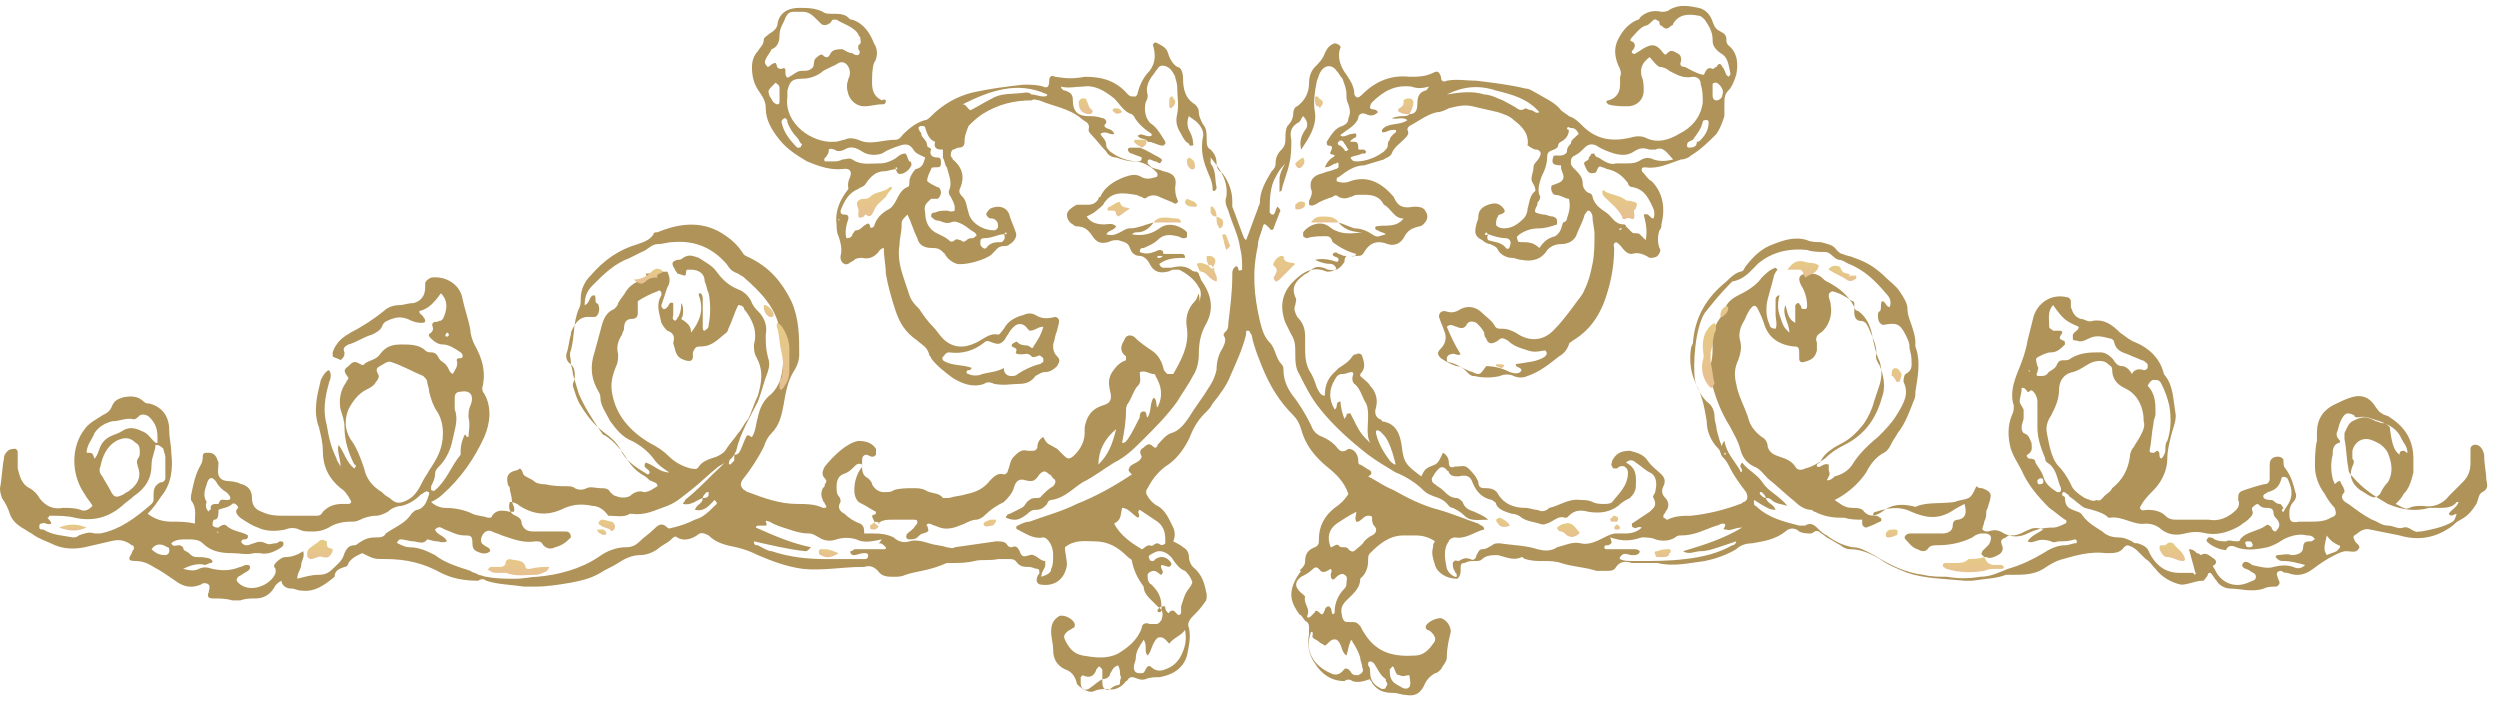 <svg xmlns="http://www.w3.org/2000/svg" xmlns:xlink="http://www.w3.org/1999/xlink" id="Calque_1" x="0px" y="0px" width="127px" height="36px" viewBox="0 0 127 36" style="enable-background:new 0 0 127 36;" xml:space="preserve"><style type="text/css">	.st0{fill:url(#SVGID_1_);}	.st1{fill:url(#SVGID_2_);}	.st2{fill:url(#SVGID_3_);}	.st3{fill:url(#SVGID_4_);}	.st4{fill:url(#SVGID_5_);}	.st5{fill:url(#SVGID_6_);}	.st6{fill:url(#SVGID_7_);}	.st7{fill:url(#SVGID_8_);}	.st8{fill:url(#SVGID_9_);}	.st9{fill:url(#SVGID_10_);}	.st10{fill:url(#SVGID_11_);}	.st11{fill:url(#SVGID_12_);}	.st12{fill:url(#SVGID_13_);}	.st13{fill:url(#SVGID_14_);}	.st14{fill:url(#SVGID_15_);}	.st15{fill:url(#SVGID_16_);}	.st16{fill:url(#SVGID_17_);}	.st17{fill:url(#SVGID_18_);}	.st18{fill:url(#SVGID_19_);}	.st19{fill:url(#SVGID_20_);}	.st20{fill:url(#SVGID_21_);}	.st21{fill:url(#SVGID_22_);}	.st22{fill:url(#SVGID_23_);}	.st23{fill:url(#SVGID_24_);}	.st24{fill:url(#SVGID_25_);}	.st25{fill:url(#SVGID_26_);}	.st26{fill:url(#SVGID_27_);}	.st27{fill:url(#SVGID_28_);}	.st28{fill:url(#SVGID_29_);}	.st29{fill:url(#SVGID_30_);}	.st30{fill:url(#SVGID_31_);}	.st31{fill:url(#SVGID_32_);}	.st32{fill:url(#SVGID_33_);}	.st33{fill:url(#SVGID_34_);}	.st34{fill:url(#SVGID_35_);}	.st35{fill:url(#SVGID_36_);}	.st36{fill:url(#SVGID_37_);}	.st37{fill:url(#SVGID_38_);}	.st38{fill:url(#SVGID_39_);}	.st39{fill:url(#SVGID_40_);}	.st40{fill:url(#SVGID_41_);}	.st41{fill:url(#SVGID_42_);}	.st42{fill:url(#SVGID_43_);}	.st43{fill:url(#SVGID_44_);}	.st44{fill:url(#SVGID_45_);}	.st45{fill:url(#SVGID_46_);}	.st46{fill:url(#SVGID_47_);}</style><linearGradient id="SVGID_1_" gradientUnits="userSpaceOnUse" x1="63.311" y1="37.727" x2="63.311" y2="2.53" gradientTransform="matrix(1 0 0 -1 0 38)">	<stop offset="0" style="stop-color:#AF9359"></stop>	<stop offset="1" style="stop-color:#AF9359"></stop></linearGradient><path class="st0" d="M100.4,24.7c0.1,0.1,0.2,0.1,0.3,0.1c0.5,0.2,0.5,0.3,0.3,0.9c0,0.1-0.1,0.2-0.1,0.3c0,0.2,0,0.3-0.1,0.5 c0,0.1-0.1,0.3-0.1,0.4c0.1,0.1,0.2,0.1,0.3,0.1c0.3-0.1,0.5-0.1,0.8,0.1c0.4,0.2,0.8,0.2,1.2,0c0.4-0.2,0.8-0.3,1.3-0.3 c0.2,0,0.4-0.1,0.6-0.2c0.1,0,0.1-0.2,0-0.2c-0.3-0.2-0.5-0.4-0.8-0.6c-0.6-0.6-1.1-1.2-1.4-1.9c-0.2-0.4-0.5-0.8-0.6-1.3 c-0.1-0.5-0.1-1,0.1-1.5c0.1-0.2,0.1-0.3,0.1-0.5c-0.2-0.6,0-1.2,0.2-1.7c0.2-0.5,0.4-1,0.5-1.6c0.1-0.4,0.2-0.8,0.3-1.2 c0.2-0.7,0.9-1.2,1.7-1c0.1,0,0.2,0.1,0.2,0.2c0,0.1,0,0.2,0,0.3c0.1,0.3,0.2,0.5,0.5,0.6c0.2,0,0.4,0.2,0.6,0.1 c0.6-0.1,1,0.2,1.4,0.6c0.3,0.2,0.5,0.4,0.8,0.5c0.7,0.3,1.2,0.8,1.4,1.5c0,0.1,0.1,0.2,0.1,0.2c0.4,0.5,0.4,1.2,0.5,1.8 c0.1,0.4-0.1,0.8-0.2,1.2c-0.1,0.4-0.2,0.8-0.2,1.2c0,0.6-0.3,1.2-0.7,1.6c-0.3,0.3-0.5,0.5-0.7,0.9c0.1,0.2,0.2,0.1,0.4,0.1 c0.4,0,0.7,0.1,0.9,0.3c0.2,0.2,0.4,0.2,0.6,0.2c0.1,0,0.2,0,0.3,0c0.4,0,0.8,0,1.3,0c0.5,0.1,1-0.1,1.4-0.5 c0.1-0.1,0.2-0.3,0.1-0.5c0-0.3,0-0.4,0.3-0.5c0.3-0.1,0.6-0.2,1-0.3c0.2,0,0.3-0.1,0.3-0.3c0-0.2,0-0.4,0-0.7 c0-0.3,0.2-0.4,0.4-0.4c0.2,0,0.3,0.1,0.3,0.2c0,0.2,0,0.3,0.1,0.4c0.3,0.4,0.4,0.8,0.5,1.2c0.1,0.2,0,0.4-0.1,0.5 c-0.1,0.1-0.2,0.3-0.2,0.5c0,0.4,0,0.6,0.5,0.5c0.1,0,0.3,0,0.5,0c0.4,0,0.8,0,1.1-0.2c0.3-0.1,0.3-0.2,0.2-0.5 c-0.2-0.2-0.4-0.5-0.5-0.7c-0.3-0.4-0.5-0.9-0.5-1.4c0-0.4,0-0.9,0.1-1.3c0-0.1,0-0.3,0-0.4c0-0.7,0.3-1.2,1-1.5 c0.2-0.1,0.4-0.2,0.7-0.3c0.6-0.2,1,0,1.3,0.5c0.1,0.1,0.1,0.2,0.3,0.3c0.1,0.1,0.3,0.1,0.4,0.2c0.8,0.5,1.2,1.2,1.2,2.1 c0,0.2,0,0.5,0,0.7c-0.1,0.4-0.2,0.8-0.5,1.1c-0.1,0.2-0.2,0.3-0.4,0.5c0.4,0.2,0.5,0.3,0.7,0.2c0.2-0.1,0.4-0.1,0.7-0.1 c0.5,0.1,1-0.1,1.3-0.5c0.2-0.2,0.4-0.4,0.7-0.7c0.3-0.3,0.4-0.6,0.4-1c0-0.2,0-0.5,0-0.7c0-0.2,0.3-0.3,0.5-0.1 c0.1,0.1,0.2,0.3,0.2,0.5c0,0.4,0.1,0.8,0.1,1.1c0,0.2,0.2,0.5-0.2,0.7c-0.2,0.1-0.2,0.4-0.3,0.6c-0.2,0.3-0.4,0.6-0.8,0.8 c-0.2,0.1-0.3,0.2-0.4,0.3c-0.8,0.6-1.7,0.8-2.7,0.5c-0.5-0.1-1-0.2-1.5-0.3c-0.4-0.1-0.6,0.2-0.8,0.3c-0.1,0.1,0,0.2,0,0.2 c0,0.2,0.4,0.3,0.2,0.5c-0.1,0.2-0.4,0.1-0.6,0.1c-0.2,0-0.4,0.1-0.6,0.2c-0.4,0.2-0.7,0.4-1.1,0.7c-0.4,0.3-0.8,0.4-1.3,0.2 c-0.1,0-0.2,0-0.3-0.1c-0.2,0-0.3,0.1-0.2,0.3c0,0.1,0.1,0.2,0.1,0.3c0,0.1-0.1,0.2-0.2,0.2c-0.2,0-0.4,0-0.6,0.1 c-0.6,0.2-1.2,0-1.7,0c-0.3,0-0.6-0.2-0.7-0.4c-0.1-0.1-0.2-0.3-0.3-0.4c-0.2,0-0.1,0.1-0.2,0.2c-0.1,0.1-0.1,0.2-0.2,0.2 c-0.4,0-0.7,0.2-1.1,0.2c-0.5-0.1-1-0.4-1.3-0.8c-0.2-0.2-0.3-0.4-0.5-0.5c-0.1-0.1-0.2-0.2-0.3-0.3c-0.2-0.2-0.3-0.3-0.6-0.4 c0,0-0.1,0-0.2,0.1c-0.2,0.3-0.5,0.3-0.9,0.3c-0.8-0.1-1.5,0.1-2.2,0.3c-0.4,0.1-0.7,0.3-1,0.5c-0.5,0.3-1,0.3-1.6,0.3 c-0.1,0-0.2,0-0.3,0c-0.5,0.2-1.1,0.2-1.7,0.3c-0.1,0-0.3,0-0.4,0c-1-0.1-2-0.1-2.9-0.4c-0.5-0.2-1-0.4-1.4-0.7 c-0.5-0.3-1-0.5-1.5-0.5c-0.2,0-0.4-0.1-0.5-0.2c-0.2-0.1-0.5-0.3-0.7-0.4c-0.1-0.1-0.3-0.2-0.4-0.3c-0.2-0.1-0.3,0.1-0.4,0.1 c-0.2,0-0.4,0-0.6-0.1c-0.2-0.2-0.5-0.2-0.7,0c-0.5,0.4-1.1,0.5-1.7,0.6c-0.3,0-0.6,0.1-0.8,0.3c-0.5,0.3-1.1,0.5-1.6,0.6 c-0.8,0.1-1.6,0.3-2.4,0.1c-0.2,0-0.4,0-0.6,0c-0.2,0-0.5,0-0.7,0c-0.3-0.1-0.6-0.1-0.8,0.2c-0.1,0.2-0.3,0.2-0.5,0.2 c-0.2,0-0.3,0-0.5,0c-0.6-0.2-1.2-0.2-1.8-0.4c-0.3-0.1-0.6-0.1-0.9-0.1c-0.3,0-0.6,0-0.9-0.1c-0.1,0-0.1-0.1-0.2-0.1 c-0.4,0.2-0.8,0-1.2-0.1c-0.3,0-0.6,0-0.8,0.2c-0.1,0.1-0.2,0.1-0.4,0.1c-0.2,0-0.3,0-0.5,0.1c-0.2,0-0.2,0.1-0.2,0.3 c0,0,0,0.1,0,0.1c0,0.2-0.1,0.4-0.2,0.4c-0.5,0-1-0.3-1.1-0.7c-0.1-0.3-0.2-0.6-0.1-0.9c0-0.1,0-0.2,0.1-0.3c-0.3-0.2-0.6-0.3-1-0.3 c-0.2,0-0.4,0-0.6,0c-0.7,0-1.2,0.4-1.7,0.9c-0.1,0.1-0.1,0.2-0.1,0.4c0,0.3-0.1,0.6-0.3,0.8c0,0-0.1,0.1-0.1,0.1 c0,0.5-0.4,0.8-0.7,1.1c-0.3,0.3-0.3,0.5-0.2,0.9c0.1,0.2,0.1,0.2,0.4,0.2c0.3,0,0.3,0,0.5,0.2c0.6,1.2,1.4,1.6,2.8,1.5 c0.4,0,0.7-0.3,0.9-0.6c0.2-0.2,0.1-0.4-0.1-0.6c-0.1-0.1-0.2-0.1-0.2-0.1c-0.1-0.1-0.1-0.2,0-0.3c0.2-0.2,0.5-0.3,0.7-0.3 c0.3,0.1,0.5,0.4,0.5,0.7c-0.1,0.4-0.2,0.8-0.2,1.3c0,0.2-0.2,0.4-0.3,0.6c-0.1,0.1-0.2,0.2-0.3,0.2c-0.2,0.1-0.4,0.3-0.5,0.5 c-0.2,0.5-0.5,0.7-1,0.6c-0.2,0-0.4-0.1-0.6-0.1c-0.5,0-0.8-0.1-1.1-0.5c0-0.1-0.1-0.1-0.1-0.2c-0.3,0.1-0.6,0.2-0.9,0.1 c-0.1-0.1-0.3-0.1-0.4,0c-0.7,0-1.2-0.4-1.5-0.9c-0.3-0.4-0.4-0.9-0.3-1.5c0-0.1,0-0.2,0-0.3c0-0.1,0-0.2-0.1-0.3 c-0.2-0.1-0.2-0.3-0.4-0.4c-0.2-0.3-0.4-0.6-0.4-1c0-0.4,0.2-0.8,0.5-1.2C66,29,66,29,66.1,28.9c0.1-0.1,0.2-0.2,0.2-0.4 c0-0.4,0.2-0.6,0.5-0.7c0.2-0.1,0.2-0.2,0.2-0.4c0-0.7,0.3-1.2,0.8-1.6c0.3-0.2,0.5-0.4,0.7-0.7c-0.2-0.6-0.6-1-1.1-1.4 c-0.6-0.5-1.1-1.1-1.3-1.9c-0.1-0.3-0.2-0.5-0.4-0.7c-0.7-0.7-1.2-1.5-1.6-2.5c-0.2-0.5-0.4-1-0.5-1.5c0-0.1-0.1-0.2-0.1-0.2 c0-0.1-0.1-0.1-0.1-0.1c-0.1,0-0.1,0-0.1,0.1c0,0,0,0.1,0,0.1c-0.2,0.8-0.5,1.4-0.8,2.1c-0.2,0.5-0.5,0.9-0.9,1.4 c-0.1,0.2-0.2,0.3-0.4,0.5c-0.4,0.4-0.6,0.8-0.8,1.3c-0.3,0.6-0.7,1.1-1.2,1.4c-0.4,0.3-0.7,0.7-0.9,1.1c-0.1,0.1-0.1,0.3,0,0.4 c0.1,0.2,0.3,0.4,0.5,0.5c0.4,0.2,0.6,0.7,0.8,1.1c0.1,0.2,0.1,0.5,0,0.7c0.2,0.1,0.4,0.2,0.5,0.3c0.2,0.1,0.3,0.3,0.3,0.5 c0,0.2,0.1,0.4,0.2,0.5c0.5,0.4,0.6,0.9,0.7,1.4c0,0.2,0,0.3-0.1,0.4c-0.2,0.3-0.4,0.5-0.6,0.7c-0.2,0.2-0.3,0.4-0.2,0.6 c0.1,0.5,0,0.9-0.1,1.4c-0.2,0.7-0.8,1-1.4,1.1c-0.2,0-0.5,0-0.7,0.1c-0.3,0.1-0.5-0.1-0.7-0.1c-0.2,0-0.2,0.2-0.3,0.2 c-0.2,0.3-0.6,0.5-0.9,0.4c-0.2,0-0.5,0-0.7,0.1c-0.2,0.1-0.4,0-0.6-0.1c-0.1-0.1-0.3-0.2-0.3-0.3c-0.1-0.4-0.3-0.6-0.6-0.7 c-0.4-0.2-0.6-0.5-0.6-1c0-0.3-0.1-0.6-0.1-0.9c0-0.4,0.1-0.6,0.4-0.8c0.2-0.1,0.7,0.1,0.8,0.4c0,0.1,0,0.2-0.1,0.2 c-0.1,0.1-0.2,0.1-0.3,0.2c-0.1,0.1-0.2,0.2-0.1,0.4c0.2,0.4,0.4,0.7,0.9,0.8c0.6,0.1,1.2,0.2,1.8-0.1c0.5-0.3,1-0.7,1.2-1.3 c0-0.2,0.2-0.3,0.4-0.2c0.1,0,0.2,0,0.3,0c0.2,0,0.2-0.1,0.3-0.2c0.1-0.3,0.1-0.5-0.2-0.7c-0.1-0.1-0.2-0.2-0.3-0.3 c-0.2-0.2-0.4-0.4-0.4-0.7c-0.3-0.4-0.5-0.8-0.6-1.3c0-0.1-0.1-0.1-0.2-0.2c-0.5-0.5-1-0.8-1.7-0.8c-0.5,0-1-0.1-1.5,0.3 c0,0.3,0.1,0.6,0.1,0.9c-0.1,0.7-0.6,1.1-1.3,1c-0.2,0-0.3-0.2-0.2-0.4c0-0.1,0.1-0.1,0.1-0.2c0-0.1,0-0.2-0.1-0.2 c-0.1,0-0.3-0.1-0.4-0.1c-0.3,0-0.5,0-0.7-0.3c-0.1-0.1-0.2-0.1-0.4-0.1c-0.2,0-0.3,0-0.5,0c-0.4,0.1-0.8,0-1.2,0.1 c-0.4,0.1-0.8,0.1-1.1,0.1c-0.1,0-0.2,0-0.3,0C47.2,29,46.6,29,46,29.2c-0.2,0.1-0.4,0.1-0.6,0.1c-0.3,0-0.6,0-0.8-0.3 c-0.2-0.2-0.4-0.3-0.7-0.2c0,0,0,0-0.1,0c-1,0-2,0.2-3,0.1c-0.8-0.1-1.6-0.4-2.3-0.7c-0.4-0.2-0.7-0.3-1.1-0.4 c-0.5-0.1-1-0.2-1.4-0.6c-0.2-0.1-0.4-0.2-0.6,0c-0.3,0.2-0.7,0.3-1,0.1c-0.1-0.1-0.2,0-0.3,0.1c-0.2,0.2-0.5,0.3-0.7,0.5 c-0.3,0.2-0.6,0.3-0.9,0.3c-0.4,0-0.8,0.2-1.1,0.4c-0.3,0.2-0.6,0.3-0.9,0.5c-0.5,0.3-1,0.4-1.5,0.5c-0.6,0.1-1.2,0.2-1.8,0.2 c-0.2,0-0.4,0-0.6,0c-0.6-0.1-1.3-0.1-1.9-0.3c-0.1-0.1-0.3-0.1-0.4,0c-0.7,0-1.3-0.1-1.9-0.4c-0.9-0.5-1.8-0.7-2.8-0.7 c-0.6,0-0.6,0-1.2-0.3c-0.2,0.1-0.5,0.2-0.7,0.5c0,0.1-0.1,0.2-0.2,0.2c-0.3,0.1-0.5,0.2-0.5,0.5c-0.5,0.4-1,0.8-1.7,0.7 c-0.2,0-0.3-0.1-0.5-0.1c-0.3,0-0.5-0.2-0.5-0.4c-0.2,0.1-0.3,0.2-0.4,0.4c-0.2,0.3-0.5,0.5-0.9,0.5c-0.3,0-0.5,0-0.8,0.1 c-0.1,0-0.3,0-0.4,0c-0.3-0.1-0.7-0.1-1-0.1c-0.2,0-0.3-0.1-0.2-0.3c0-0.1,0.1-0.3,0-0.4c-0.1-0.1-0.3-0.1-0.4,0 c-0.5,0.2-0.9,0.1-1.3-0.2c-0.3-0.2-0.7-0.5-1.1-0.7c-0.3-0.2-0.6-0.3-0.9-0.3c-0.4,0-0.4-0.1-0.2-0.4c0-0.1,0.1-0.2,0.1-0.2 c0,0,0-0.1,0-0.1c0-0.1-0.1-0.1-0.1-0.1c-0.4-0.3-0.7-0.3-1.1-0.2c-0.4,0.1-0.9,0.2-1.3,0.3c-0.5,0.1-1,0.1-1.5-0.1 c-0.4-0.2-0.8-0.3-1.2-0.6c-0.2-0.1-0.3-0.2-0.5-0.3c-0.3-0.2-0.5-0.4-0.6-0.7c-0.1-0.3-0.2-0.5-0.4-0.8C0,25,0,24.9,0,24.8 c0.1-0.5,0.1-1,0.2-1.5c0-0.2,0.1-0.3,0.2-0.4c0.1-0.1,0.3-0.1,0.4-0.1c0.1,0.1,0.1,0.1,0.1,0.2c0,0.3,0,0.5,0,0.8 c0.1,0.4,0.2,0.8,0.6,1c0.2,0.1,0.4,0.3,0.5,0.5c0.3,0.4,0.7,0.6,1.2,0.5c0.3,0,0.6,0,0.9,0.1c0.2,0.1,0.4,0,0.6-0.2 c-0.1-0.2-0.3-0.4-0.4-0.6c-0.7-1-0.7-2.4,0-3.3c0.2-0.3,0.6-0.5,0.9-0.7c0.2-0.1,0.4-0.2,0.5-0.5c0.1-0.2,0.2-0.3,0.5-0.4 c0.4-0.1,0.8-0.1,1.1,0.2c0.1,0.1,0.2,0.1,0.3,0.1c0.7,0.2,1,0.7,1,1.4c0,0.4,0.1,0.7,0.1,1.1c0.1,0.8,0,1.6-0.5,2.2 c-0.2,0.3-0.4,0.6-0.7,0.9c0.4,0.3,0.8,0.4,1.2,0.4c0.4,0,0.8,0,1.2,0.1c0-0.5,0.1-0.8-0.2-1.2c0,0,0-0.1,0-0.2 c0.1-0.5,0.2-1,0.4-1.4c0.1-0.2,0.2-0.3,0.2-0.6c0-0.2,0.1-0.2,0.3-0.2c0.3,0,0.4,0.2,0.5,0.5c0,0.3-0.1,0.6,0.1,0.8 c0.2,0.2,0.5,0.1,0.8,0.2c0.1,0,0.2,0.1,0.3,0.1c0.3,0.1,0.5,0.3,0.5,0.7c0,0.4,0.2,0.6,0.5,0.7c0.4,0.2,0.8,0.2,1.2,0.2 c0.2,0,0.4,0,0.6,0c0.3,0,0.6,0,0.9,0c0.2,0,0.3,0,0.4-0.2c0.3-0.3,0.6-0.4,1-0.4c0.1,0,0.2,0,0.3,0c0.1,0,0.2-0.1,0.1-0.2 c-0.1-0.2-0.3-0.5-0.5-0.6c-0.6-0.5-0.9-1.1-0.9-1.9c0-0.4-0.1-0.8-0.2-1.2c-0.3-0.8-0.1-1.6,0.1-2.4c0.1-0.2,0.2-0.4,0.4-0.5 c0.1,0.1,0.1,0.2,0.1,0.3c0,0.2-0.1,0.3-0.1,0.4c-0.2,0.7-0.3,1.4-0.1,2.1c0.1,0.6,0.2,1.1,0.5,1.7c0,0.1,0.1,0.2,0.2,0.4 c0-0.4-0.2-0.8-0.1-1.1c0.3,0.4,0.4,0.9,0.8,1.2c0.1-0.1,0.1-0.2,0-0.2c-0.3-0.6-0.5-1.2-0.5-1.9c0-0.3-0.1-0.6-0.2-0.9 c-0.1-0.5,0-1,0.3-1.4c0-0.1,0.1-0.1,0.1-0.2c-0.2-0.3-0.3-0.4,0-0.6c0.2-0.2,0.3-0.3,0.6-0.1c0,0,0.2,0.1,0.2,0 c0.2-0.2,0.6-0.2,0.8-0.5c0.3-0.4,0.6-0.5,1.1-0.5c0.4,0,0.9,0,1.2,0.3c0.1,0.1,0.2,0.1,0.3,0.1c0.2,0,0.3,0.1,0.4,0.3 c0.1,0.2,0.3,0.2,0.4,0.4c0.1,0.1,0.1,0.3,0.3,0.4c0.1-0.2,0.3-0.4,0.2-0.7c0-0.1,0.1-0.1,0.1-0.1c0.1,0,0.2,0,0.2-0.1 c0-0.1,0-0.1-0.1-0.2c-0.3-0.2-0.6-0.4-0.9-0.4c-0.2,0-0.4-0.1-0.6-0.3c-0.1-0.1-0.2-0.2,0-0.3c0,0,0.1-0.1,0.1-0.2 c0-0.1-0.1-0.2,0-0.3c0.1-0.1,0.2,0,0.3-0.1c0.1,0,0.1,0,0.2-0.1c0.2-0.4,0.3-0.9-0.1-1.3c-0.3,0.4-0.6,0.8-1.1,0.9 c0,0.2,0.2,0.2,0.2,0.3c0.1,0.1,0.1,0.2,0.1,0.2c0,0.1-0.1,0.1-0.2,0.1c-0.3,0-0.5-0.1-0.7-0.2c-0.3-0.1-0.5-0.1-0.8,0 c-0.2,0.1-0.4,0.1-0.5,0.4c-0.1,0.2-0.3,0.3-0.5,0.4c-0.4,0.1-0.8,0.4-1.2,0.5c-0.2,0.1-0.3,0.2-0.2,0.4c0,0.1,0,0.2-0.1,0.3 c0,0-0.1,0.1-0.1,0.1c-0.1-0.1-0.3-0.1-0.4-0.2c0,0,0-0.1,0-0.2c0.1-0.3,0.3-0.6,0.6-0.8c0.1-0.1,0.2-0.1,0.3-0.2 c0.6-0.3,1.2-0.7,1.7-1.1c0.2-0.2,0.5-0.3,0.8-0.3c0.2,0,0.4-0.1,0.7-0.1c0.4-0.1,0.6-0.4,0.6-0.8c0-0.1,0-0.1,0-0.2 c0-0.1,0.1-0.2,0.3-0.3c0.8-0.1,1.5,0.4,1.6,1.1c0.1,0.5,0.3,1,0.4,1.6c0,0.2,0.1,0.5,0.2,0.7c0.4,0.7,0.6,1.4,0.4,2.2 c0,0.1,0,0.2,0.1,0.3c0.4,0.7,0.3,1.5,0,2.2c-0.5,1.1-1.2,2.1-2.1,2.9c-0.2,0.2-0.4,0.3-0.6,0.4c0.2,0.2,0.5,0.3,0.7,0.3 c0.5,0,1,0.1,1.4,0.3c0.2,0.1,0.5,0.1,0.8,0.2c0.1,0,0.2,0,0.2-0.1c0.2-0.3,0.5-0.3,0.9-0.2c0.1,0,0.1,0,0.2,0 c0.1-0.2-0.1-0.4-0.1-0.6c0-0.2-0.1-0.4-0.1-0.6c0-0.1-0.1-0.1-0.1-0.2c-0.1-0.4,0-0.6,0.4-0.7c0.1,0,0.2-0.1,0.2-0.1 c0.2,0.1,0.1,0.3,0.3,0.4c0.2,0.1,0.4,0.2,0.5,0.3c0.2,0.1,0.4,0.1,0.5,0.1c0.4,0.1,0.8,0.1,1.1,0.1c0.1,0,0.3,0,0.4,0.1 c0.2,0.1,0.4,0.1,0.6,0c0.2-0.1,0.5,0,0.7,0c0.2,0,0.4,0,0.5,0.2c0.1,0.1,0.2,0.2,0.3,0.2c0.2,0.1,0.5,0.1,0.7,0 c0.2-0.2,0.5-0.3,0.7-0.2c0.3,0,0.5-0.2,0.7-0.3c0-0.2-0.2-0.2-0.4-0.3c-0.1-0.1-0.2-0.2-0.4-0.3c-0.3-0.2-0.5-0.4-0.7-0.7 c-0.3-0.5-0.7-1-1.2-1.3c-0.1,0-0.1-0.1-0.2-0.2c-0.4-0.6-0.8-1.2-1.1-1.9c-0.1-0.3-0.2-0.7-0.3-1c0-0.2-0.1-0.4-0.1-0.6 c0-0.2-0.1-0.4,0-0.6c0.2-0.7,0.1-1.4,0.4-2.1c0.1-0.2,0.1-0.3,0.1-0.5c0-0.5,0.2-0.9,0.5-1.2c0.7-0.8,1.4-1.3,2.4-1.6 c0.3-0.1,0.6-0.2,0.8-0.5c0-0.1,0.1-0.1,0.2-0.1c1.2-0.5,2.4-0.6,3.5,0.2c0.3,0.2,0.6,0.5,0.8,0.8c0.1,0.2,0.2,0.2,0.4,0.3 c1,0.5,1.6,1.2,2.1,2.2c0.4,0.9,0.4,1.8,0.4,2.7c0,0.3-0.1,0.6-0.3,0.9c-0.3,0.5-0.4,1.1-0.5,1.7c-0.1,0.5-0.2,1-0.6,1.4 c-0.2,0.2-0.3,0.4-0.4,0.7c-0.3,0.6-0.7,1.2-1.1,1.7c-0.1,0.2-0.1,0.3,0.1,0.5c0.1,0,0.1,0.1,0.2,0.1c0.8,0.3,1.6,0.6,2.5,0.6 c0.4,0,0.9,0,1.3,0.2c0,0,0.1,0,0.1,0c0.1,0,0.1-0.1,0-0.2c0-0.1-0.1-0.1-0.1-0.2c-0.1-0.2-0.1-0.4,0-0.6c0.1-0.1,0.1-0.1,0.1-0.2 c0.1-0.1,0.1-0.2,0-0.3c-0.2-0.2-0.1-0.4,0-0.6c0.4-0.5,1.1-1.2,1.7-1.3c0.4,0,0.7,0.1,0.9,0.4c0,0.1,0,0.2,0,0.3 c-0.1,0.1-0.1,0.1-0.2,0.1c-0.1,0-0.2-0.1-0.3-0.1c-0.1,0-0.2,0.1-0.2,0.2c0,0.4-0.1,0.8,0.3,1c0.1,0.1,0.2,0.2,0.2,0.3 c0.1,0.2,0.3,0.4,0.6,0.4c0.2,0,0.4,0,0.5-0.1c0.3-0.1,0.7-0.1,1-0.1c0.2,0,0.4,0,0.6,0.1c0.3,0.2,0.7,0.1,0.9,0.4c0,0,0.2,0,0.3,0 c0.3-0.1,0.6-0.1,0.9-0.2c0.5-0.1,0.9-0.3,1.2-0.7c0.2-0.2,0.4-0.4,0.7-0.3c0.1,0,0.2-0.1,0.2-0.2c0.1-0.2,0.1-0.5,0.3-0.7 c0.2-0.2,0.4-0.4,0.7-0.3c0.1,0,0.2,0,0.3,0c0.1,0,0.2-0.1,0.2-0.2c0-0.2,0.1-0.4,0.3-0.5c0.2,0.4,0.2,0.3,0.7,0.6 c0.1,0.1,0.2,0.2,0.3,0.3c0.2,0.2,0.3,0.3,0.6,0c0.3-0.3,0.5-0.7,0.5-1.1c0-0.1,0-0.2,0-0.3c0.1-0.5,0.3-0.9,0.9-1.1 c0.4-0.1,0.5-0.3,0.4-0.7c-0.1-0.4-0.1-0.7,0.1-1c0.2-0.3,0.4-0.5,0.7-0.6c0-0.1,0-0.1,0-0.2c-0.3-0.2-0.3-0.5-0.1-0.8 c0.1-0.3,0.3-0.3,0.5-0.2c0.3,0.3,0.6,0.5,0.9,0.7c0.3,0.2,0.5,0.5,0.6,0.9c0,0.1,0.1,0.2,0.2,0.3c0.1,0,0.1,0,0.2,0c0,0,0,0,0.1,0 c0.4-0.7,0.8-1.4,0.7-2.3c-0.1-0.5,0-1,0.4-1.4c0.1-0.1,0.1-0.2,0.2-0.4C61,15.6,60.9,15.4,61,15c0-0.1,0-0.3-0.1-0.4 c-0.2-0.4-0.6-0.7-1-0.9c-0.1,0-0.2,0-0.3,0c-0.1,0-0.2,0.1-0.3,0.1c-0.4,0.1-0.7,0-0.9-0.4c-0.1-0.2-0.3-0.4-0.5-0.4 c-0.2,0-0.4-0.1-0.5-0.4c-0.1-0.3-0.3-0.3-0.6-0.4c-0.2,0-0.3,0-0.5,0.1c-0.4,0.1-0.6,0-0.8-0.3c-0.2-0.3-0.4-0.5-0.8-0.5 c-0.1,0-0.2-0.1-0.2-0.1c-0.2-0.1-0.3-0.3-0.3-0.5c0-0.2,0.3-0.4,0.5-0.5c0.2,0,0.4,0,0.6,0c0.2,0,0.4-0.1,0.5-0.3 c0,0,0-0.1,0.1-0.1c0.2-0.5,0.7-0.8,1.2-1c0.3-0.1,0.6-0.2,0.9,0c0.2,0.1,0.4,0.1,0.7,0c0.1,0,0.1-0.1,0.1-0.1c0-0.1,0-0.1-0.1-0.2 c-0.3-0.3-0.7-0.5-1.1-0.5c-0.3,0-0.6-0.1-0.9-0.2c-0.2,0-0.4-0.1-0.5-0.3c-0.3-0.3-0.5-0.6-0.8-0.9c0,0-0.1-0.1-0.1-0.2 c0.1-0.4-0.2-0.4-0.4-0.6c-0.6-0.5-1.4-0.6-2.1-0.9c-0.1,0-0.3-0.1-0.4,0c-0.9,0-1.7,0.2-2.5,0.7c-0.3,0.2-0.5,0.4-0.7,0.6 C49,6.9,49,7,49,7.2c0,0.2-0.1,0.3-0.3,0.3c-0.1,0-0.2,0.1-0.3,0.1c-0.1,0.1-0.1,0.2-0.1,0.3c0,0.1,0.1,0.1,0.1,0.2 C48.9,8.5,49,9,48.8,9.5c-0.1,0.2-0.1,0.3,0.1,0.5c0.2,0.2,0.2,0.5,0.3,0.8c0.1,0.5,0.7,0.9,1.3,0.9c0.1,0,0.2-0.1,0.2-0.2 c0-0.1,0-0.2-0.1-0.3c0,0-0.1-0.1-0.2-0.1c-0.1,0-0.2,0-0.3-0.2c0-0.1,0.1-0.2,0.2-0.3c0.4-0.2,0.9-0.1,1,0.4 c0.1,0.3,0.2,0.5,0.3,0.8c0.1,0.2-0.1,0.5-0.3,0.6c-0.1,0.1-0.2,0.1-0.3,0.1c-0.3,0-0.4,0.2-0.6,0.4c-0.3,0.3-1.4,0.6-1.8,0.5 c-0.3-0.1-0.5-0.3-0.6-0.5c-0.2-0.2-0.3-0.3-0.6-0.3c-0.4,0-0.7-0.1-0.8-0.5c-0.2-0.4-0.3-0.8-0.5-1.2c-0.3,0.3-0.3,0.3-0.3,0.6 c0,0.3-0.1,0.6-0.1,0.9c-0.1,0.6,0,1.1,0.2,1.7c0.1,0.3,0.2,0.6,0.3,0.9c0.1,0.3,0.3,0.5,0.5,0.7c0.2,0.3,0.4,0.6,0.7,0.9 c0.2,0.2,0.3,0.4,0.5,0.6c0.5,0.5,1.1,0.5,1.7,0.2c0.4-0.2,0.7-0.5,1.1-0.4c0.1,0,0.2-0.2,0.3-0.3c0.2-0.4,0.6-0.6,1-0.7 c0.2-0.1,0.4-0.1,0.6,0c0.3,0.2,0.6,0.2,1,0.1c0.1,0,0.2,0.1,0.2,0.2c0,0.2-0.1,0.4-0.1,0.5c-0.1,0.2-0.1,0.4-0.2,0.7 c0,0.2,0,0.4,0.2,0.6c0.2,0.2,0.1,0.3,0,0.5c-0.2,0.2-0.4,0.3-0.6,0.3c-0.2,0-0.3,0.1-0.5,0.2c-0.2,0.3-0.5,0.4-0.8,0.4 c-0.4,0-0.8,0.1-1.3,0c-0.2-0.1-0.4-0.1-0.5,0c-0.6,0.2-1.1,0-1.6-0.3c-0.4-0.3-0.8-0.6-1.1-1c0-0.1-0.1-0.1-0.1-0.2 c-0.1-0.4-0.4-0.5-0.6-0.7c-0.6-0.4-0.9-0.9-1.1-1.5c-0.2-0.6-0.4-1.3-0.5-1.9c0-0.4-0.1-0.8-0.1-1.3c-0.1,0-0.2,0.1-0.2,0.1 c-0.2,0.3-0.5,0.5-0.9,0.4c-0.1,0-0.3,0-0.4,0.1c-0.1,0.1-0.2,0.1-0.3,0.2c-0.2,0.1-0.4-0.1-0.4-0.3c0,0,0-0.1,0-0.1 c0.1-0.3,0-0.7-0.1-1c-0.1-0.2-0.1-0.4-0.1-0.6c-0.1-0.7,0.2-1.3,0.6-1.8C43,9.1,43.3,9,43.2,8.7c-0.1-0.2-0.4-0.1-0.6-0.1 C42,8.6,41.5,8.4,41,8.2c-0.5-0.3-1-0.6-1.4-1.1c-0.4-0.5-0.7-1-0.7-1.6c0-0.3-0.1-0.5-0.3-0.8c-0.3-0.4-0.4-0.8-0.4-1.3 c0-0.3,0.1-0.6,0.3-0.8c0.1-0.2,0.3-0.3,0.3-0.6c0-0.1,0.2-0.2,0.3-0.3c0.2-0.1,0.4-0.3,0.4-0.5c0.1-0.6,0.6-0.8,1.1-0.8 c0.4,0,0.8,0,1.2,0.2c0.1,0.1,0.3,0.1,0.5,0.1c0.3,0,0.6,0,0.8,0.2c0.1,0.1,0.1,0.1,0.2,0.1c0.6,0.2,0.9,0.7,1.1,1.2 c0.2,0.3,0.2,0.7,0,1c-0.1,0.3-0.1,0.7-0.1,1c0,0.4,0.1,0.7,0.5,0.9C44.9,5,45,5.1,45,5.1c0,0.2-0.1,0.2-0.2,0.2 c-0.3,0-0.6,0.1-0.9,0.1c-0.4,0-0.7-0.3-0.8-0.6c-0.1-0.3-0.1-0.5,0-0.8c0.1-0.2,0.1-0.4,0-0.6c-0.1-0.2-0.3-0.3-0.5-0.2 c-0.3,0.2-0.7,0.3-0.9,0.5c-0.3,0.2-0.6,0.3-1,0.3c-0.5,0-0.6,0.2-0.7,0.6c0,0.1,0,0.2,0,0.3c-0.2,1.4,1.3,2.4,2.4,2.3 c0.2,0,0.4-0.1,0.5-0.1c0.2-0.1,0.4-0.1,0.7,0c0.6,0.3,1.2,0,1.9,0c0.2,0,0.3-0.2,0.4-0.3c0.3-0.3,0.7-0.6,1.1-0.7 c0.1,0,0.2-0.1,0.3-0.2c0.6-0.6,1.3-1,2.1-1.2c0.9-0.2,1.7-0.3,2.6-0.4c0.3,0,0.7,0,1,0.1c0.2,0.1,0.3,0,0.3-0.3 c0-0.2,0.1-0.3,0.3-0.2C54.2,4,54.6,4,55.1,3.9c0.9,0,1.6,0.2,2.2,0.9c0,0,0.1,0.1,0.2,0.1c0.1,0,0.1,0,0.2,0 c0.1-0.1,0.1-0.2,0.1-0.2c0.1-0.4,0.3-0.8,0.6-1.1c0.3-0.4,0.3-0.8,0.2-1.2c-0.1-0.2,0.1-0.3,0.2-0.2c0.2,0.1,0.4,0.2,0.5,0.4 c0.1,0.3,0.2,0.6,0.5,0.8C60,3.4,60.1,3.7,60.1,4c0,0.5,0.1,1,0.6,1.3c0.1,0.1,0.2,0.2,0.2,0.4c0,0.2,0.1,0.4,0.2,0.6 c0.2,0.2,0.2,0.5,0.2,0.8c0,0.2,0,0.4,0.2,0.5c0.2,0.2,0.3,0.4,0.3,0.7c0,0.2,0.1,0.4,0.3,0.5c0.3,0.4,0.5,0.9,0.5,1.4 c0,0.1,0,0.2,0,0.3c0.2,0.5,0.4,1.1,0.6,1.6c0,0,0.1,0.1,0.1,0.1c0.2-0.5,0.4-1.1,0.6-1.6c0-0.1,0.1-0.2,0.1-0.3 c0-0.6,0.3-1.1,0.6-1.6c0.1-0.1,0.2-0.2,0.2-0.4c0-0.3,0.1-0.5,0.3-0.7c0.2-0.2,0.2-0.4,0.2-0.6c0-0.2,0-0.4,0.1-0.6 c0.2-0.2,0.3-0.4,0.3-0.7c0-0.1,0.1-0.3,0.2-0.3c0.4-0.3,0.6-0.7,0.6-1.2c0-0.3,0.1-0.6,0.3-0.8c0.2-0.2,0.4-0.4,0.5-0.7 c0.1-0.2,0.2-0.4,0.5-0.5c0.1,0,0.3,0.1,0.3,0.2c-0.2,0.5,0,1,0.3,1.4c0.2,0.3,0.4,0.6,0.4,1C68.9,5,69,5,69.2,4.8 c0.7-0.7,1.5-1,2.4-0.9c0.4,0,0.8,0,1.2-0.2c0.2-0.1,0.3-0.1,0.4,0.2c0,0.2,0.1,0.3,0.3,0.2C74,4,74.5,4.1,75,4.1 c0.8,0.1,1.7,0.2,2.5,0.4c0.2,0,0.3,0.1,0.5,0.2C78.5,5,79,5.2,79.3,5.6c0.1,0.1,0.3,0.2,0.4,0.3c0.3,0.1,0.5,0.3,0.7,0.5 c0.7,0.7,1.5,0.8,2.4,0.6c0.3-0.1,0.6-0.1,0.8,0c0.6,0.3,1.2,0.1,1.7-0.2c0.6-0.3,1.1-0.8,1.2-1.6c0-0.3,0-0.6-0.1-0.9 C86.4,4,86.2,3.9,86,3.9c-0.5,0.1-0.8-0.1-1.2-0.3c-0.1-0.1-0.3-0.2-0.5-0.2c-0.2-0.1-0.3-0.3-0.5-0.5c-0.4,0.3-0.5,0.6-0.4,1 c0.1,0.2,0.1,0.5,0.1,0.7c0,0.5-0.4,0.8-0.8,0.8c-0.3,0-0.7,0-1-0.1c0,0-0.1-0.1-0.1-0.1c0,0,0-0.1,0.1-0.1c0.4-0.1,0.6-0.4,0.6-0.8 c0-0.1,0-0.3,0-0.4c0.1-0.2,0-0.4-0.1-0.6C82,2.8,82,2.4,82.2,2c0.2-0.4,0.5-0.8,1-1c0,0,0.1,0,0.1-0.1c0.3-0.3,0.7-0.4,1.1-0.3 c0.1,0,0.3,0,0.4-0.1c0.5-0.3,1-0.2,1.5-0.1c0.4,0.1,0.6,0.4,0.7,0.7c0.1,0.3,0.2,0.4,0.4,0.5c0.2,0.1,0.3,0.2,0.3,0.4 c0,0.1,0,0.2,0.1,0.3c0.5,0.4,0.5,1,0.4,1.5c-0.1,0.3-0.2,0.6-0.4,0.8c-0.2,0.2-0.2,0.4-0.2,0.7c0,0.2,0,0.4,0,0.6 c-0.1,0.3-0.2,0.6-0.4,0.9c-0.4,0.4-0.8,0.8-1.3,1.1c-0.1,0.1-0.3,0.2-0.5,0.2c-0.6,0.2-1.2,0.5-1.8,0.4c-0.1,0-0.2,0-0.2,0.1 c0,0.1,0,0.1,0.1,0.2c0.1,0.1,0.2,0.3,0.4,0.4c0.6,0.6,0.7,1.4,0.5,2.2c0,0.1,0,0.2-0.1,0.3c-0.1,0.3-0.1,0.6,0,0.9 c0.1,0.1,0,0.3-0.1,0.4c-0.1,0.1-0.3,0.1-0.4,0.1c-0.3-0.2-0.6-0.3-0.9-0.2c-0.2,0-0.3-0.1-0.4-0.2c-0.1-0.1-0.2-0.3-0.4-0.4 c-0.2,0.1-0.1,0.2-0.1,0.3c0,0.7-0.1,1.4-0.3,2.1c-0.3,1.1-0.8,2-1.8,2.6c-0.1,0.1-0.2,0.1-0.2,0.2c-0.1,0.3-0.3,0.5-0.5,0.6 c-0.5,0.4-1,0.8-1.6,1c-0.2,0.1-0.5,0.1-0.7,0c-0.2-0.1-0.5-0.1-0.7,0c-0.4,0.1-0.9,0.1-1.3,0c0,0-0.1,0-0.1,0 c-0.3-0.1-0.4-0.5-0.8-0.5c-0.3-0.1-0.5-0.2-0.8-0.4c-0.2-0.2-0.2-0.3,0-0.5c0.2-0.2,0.3-0.5,0.2-0.8c-0.1-0.3-0.2-0.5-0.3-0.8 c0-0.2,0.1-0.3,0.3-0.3c0.3,0.1,0.5,0.1,0.8-0.1c0.4-0.2,0.8-0.1,1.1,0.2c0.2,0.2,0.5,0.4,0.6,0.6c0.1,0.2,0.2,0.2,0.4,0.2 c0.3,0,0.5,0.1,0.7,0.2c0.7,0.5,1.4,0.4,1.9-0.1c0.4-0.4,0.7-0.8,1-1.2c0.2-0.3,0.5-0.6,0.6-0.9c0.2-0.4,0.3-0.8,0.4-1.3 c0.1-0.5,0.1-1,0.1-1.5c0-0.3-0.1-0.6-0.1-0.9c0-0.1-0.1-0.3-0.2-0.3c-0.1,0-0.1,0.1-0.2,0.2c-0.1,0.4-0.3,0.7-0.4,1 c-0.1,0.3-0.4,0.5-0.8,0.5c-0.3,0-0.5,0.1-0.7,0.3c-0.3,0.5-0.8,0.6-1.3,0.5c-0.2,0-0.3-0.1-0.5-0.1c-0.3,0-0.6-0.2-0.7-0.4 c-0.1-0.2-0.2-0.2-0.4-0.3c-0.1,0-0.3-0.1-0.4-0.2c-0.4-0.2-0.4-0.4-0.3-0.8c0-0.1,0.1-0.2,0.1-0.4c0-0.3,0.2-0.5,0.5-0.6 c0.3-0.1,0.5-0.1,0.7,0.1c0.2,0.2,0.2,0.3-0.1,0.4c0,0-0.1,0-0.1,0.1C76,11.1,76,11.3,76,11.4c0,0.1,0.2,0.2,0.4,0.2 c0.4,0,0.7-0.2,1-0.5c0.1-0.1,0.2-0.3,0.2-0.5c0.1-0.3,0.1-0.7,0.4-0.9c0-0.3-0.2-0.4-0.2-0.6c0-0.2,0.1-0.4,0.1-0.6 c0-0.2,0.2-0.3,0.3-0.5c0.1-0.2,0.1-0.3-0.1-0.4c-0.1,0-0.2,0-0.3-0.1c-0.1,0-0.1-0.1-0.2-0.1c0.1-0.6-0.3-1-0.7-1.3 c-0.2-0.2-0.5-0.3-0.8-0.4c-0.4-0.1-0.9-0.2-1.3-0.3c-0.4-0.1-0.8,0-1.2,0.1c-0.2,0.1-0.4,0.2-0.6,0.2c-0.5,0.1-1,0.5-1.4,0.7 c-0.1,0.1-0.1,0.1-0.1,0.2c0.1,0.2,0,0.3-0.2,0.5c-0.2,0.2-0.5,0.4-0.6,0.7C70.6,8,70.4,8,70.3,8.1c-0.3,0.1-0.7,0.2-1,0.3 c-0.5,0-0.9,0.3-1.3,0.6c-0.1,0-0.1,0.1-0.1,0.2c0.2,0.1,0.5,0.1,0.7,0c0.9-0.3,1.6,0.1,2.2,0.8c0.2,0.5,0.5,0.6,1,0.5 c0.2,0,0.5,0,0.6,0.2c0.2,0.3,0.1,0.5-0.1,0.7c-0.1,0.1-0.2,0.1-0.2,0.1c-0.4,0.1-0.6,0.2-0.8,0.6c-0.2,0.3-0.5,0.4-0.8,0.3 c-0.5-0.2-0.9-0.1-1.2,0.4c-0.1,0.2-0.2,0.2-0.4,0.2c-0.2,0-0.3,0-0.5,0c-0.1,0.1-0.1,0.2-0.1,0.3c-0.2,0.3-0.4,0.5-0.8,0.4 c-0.1,0-0.2-0.1-0.3-0.1c-0.3-0.1-0.5,0-0.7,0.2c-0.1,0.1-0.2,0.1-0.3,0.2c-0.4,0.3-0.6,0.6-0.4,1.1c0.1,0.1,0,0.3,0,0.4 c-0.1,0.2,0,0.4,0.1,0.6c0.3,0.3,0.4,0.6,0.4,1c0,0.2,0,0.3,0,0.5c0,0.4,0,0.8,0.2,1.2c0.2,0.3,0.3,0.6,0.4,0.9 c0.1,0.2,0.2,0.4,0.4,0.4c0-0.4,0.1-0.8,0.4-1.1c0.1-0.1,0.2-0.2,0.3-0.3c0.3-0.2,0.5-0.3,0.7-0.6c0.1-0.1,0.1-0.1,0.2-0.1 c0.1-0.1,0.3,0,0.3,0.1c0.1,0.3,0.2,0.6-0.1,0.9c0,0,0,0.1,0,0.1c0.2,0.2,0.4,0.3,0.5,0.5c0.3,0.3,0.4,0.7,0.3,1.1 c-0.1,0.3,0,0.5,0.2,0.6c0,0,0.1,0,0.1,0.1c0.7,0.1,0.9,0.6,1,1.2c0.1,0.9,0.2,1,1,1.6c0.2-0.4,0.2-0.4,0.7-0.6 c0.2-0.1,0.3-0.4,0.4-0.6c0.2,0.1,0.3,0.3,0.3,0.5c0,0.2,0.1,0.3,0.3,0.2c0,0,0,0,0.1,0c0.2,0,0.4-0.1,0.6,0.1 c0.2,0.2,0.4,0.4,0.5,0.7c0,0.3,0.2,0.3,0.4,0.3c0.3,0,0.5,0.1,0.6,0.3c0.3,0.5,0.8,0.7,1.4,0.7c0.2,0,0.4,0.1,0.6,0.1 c0.2,0.1,0.4,0.1,0.6-0.1c0.5-0.1,1-0.5,1.6-0.4c0.2,0,0.4,0,0.6,0.1c0.2,0.1,0.4,0.1,0.6,0.1c0.1,0,0.3,0,0.4-0.1 c0.3-0.4,0.8-0.8,0.8-1.5c0-0.2-0.2-0.4-0.4-0.3c-0.1,0-0.1,0.1-0.2,0.1c-0.1,0-0.2,0-0.2-0.1c-0.1-0.1,0-0.2,0-0.3 c0.2-0.4,0.5-0.5,0.9-0.5c0.4,0.1,0.7,0.2,0.9,0.5c0.2,0.3,0.5,0.5,0.7,0.7c0.2,0.2,0.2,0.4,0.1,0.6c-0.1,0.2-0.1,0.4,0.1,0.6 c0.2,0.2,0.2,0.5,0,0.7c0,0.1-0.1,0.1-0.1,0.2c0,0,0,0.1,0,0.1c0.1,0,0.1,0.1,0.2,0.1c0.4-0.2,0.8-0.2,1.2-0.2 c0.9-0.1,1.7-0.3,2.5-0.6c0.1,0,0.1-0.1,0.2-0.1c0.2-0.1,0.2-0.3,0.1-0.5c-0.3-0.4-0.6-0.8-0.8-1.2c-0.1-0.2-0.2-0.4-0.4-0.6 c-0.1-0.1-0.1-0.3-0.2-0.4c-0.4-0.4-0.6-0.9-0.6-1.4c-0.1-0.6-0.2-1.2-0.5-1.8c-0.3-0.6-0.4-1.2-0.3-1.9c0-0.1,0.1-0.2,0.1-0.3 c0.1-1.3,0.7-2.3,1.7-3.1c0.2-0.2,0.4-0.4,0.7-0.5c0.2,0,0.2-0.2,0.3-0.3c0.4-0.5,0.8-0.9,1.4-1.1c0.5-0.2,1.1-0.4,1.7-0.2 c0.2,0.1,0.5,0.1,0.7,0.1c0.3,0.1,0.6,0.1,0.8,0.4c0.1,0.1,0.2,0.2,0.3,0.2c0.2,0.1,0.4,0.1,0.6,0.2c0.6,0.2,1.1,0.5,1.6,1 c0.2,0.2,0.5,0.4,0.7,0.7c0.2,0.3,0.4,0.6,0.4,0.9c0,0.3,0.1,0.5,0.2,0.8c0.1,0.3,0.2,0.6,0.2,0.9c0,0.1,0,0.1,0,0.2 c0.3,0.8,0.1,1.6,0,2.3c0,0.2,0,0.3-0.1,0.5c-0.2,0.5-0.4,1.1-0.8,1.6c-0.1,0.2-0.2,0.3-0.3,0.5c-0.1,0.2-0.2,0.4-0.4,0.5 c-0.4,0.2-0.7,0.6-0.9,1c-0.4,0.6-1,1.1-1.6,1.4c0.3,0.2,0.5,0.4,0.9,0.4c0.2,0,0.5,0,0.6,0.2c0.3,0.3,0.6,0.2,0.9,0 c0.5-0.4,1-0.4,1.5-0.3c0.1,0,0.2,0.1,0.3,0c0.6-0.2,1.2-0.1,1.9-0.2c0.2-0.1,0.5-0.1,0.7-0.2C100.2,25.2,100.3,24.9,100.4,24.7z  M92.8,24.4c0.2,0,0.3-0.1,0.4-0.2c0.4-0.1,0.7-0.3,0.9-0.6c0.3-0.5,0.8-1,1.3-1.4c0.4-0.4,0.7-0.7,1-1.2c0.3-0.5,0.6-1,0.3-1.6 c0-0.1,0-0.3,0.1-0.4c0.4-0.2,0.3-0.5,0.3-0.8c0-0.2-0.1-0.4-0.1-0.6c0-0.2-0.1-0.4-0.2-0.6c-0.3-0.6-0.5-0.6-1.1-0.5 c-0.1,0-0.1,0-0.2-0.1c-0.1-0.1-0.1-0.3-0.1-0.4c0-0.2,0.1-0.2,0.2-0.2c0,0,0,0,0,0.1c0,0,0,0,0,0c0,0,0-0.1-0.1-0.1 c0.1-0.1,0-0.3,0.1-0.5c0.2,0,0.2,0.3,0.4,0.3c0.1-0.3,0-0.5-0.2-0.7c-0.5-0.6-1.1-1.2-1.9-1.5c-0.2-0.1-0.3-0.2-0.5-0.2 c-0.3-0.1-0.4-0.4-0.7-0.4c-0.3,0-0.6,0-0.9-0.1c-0.9-0.1-1.8,0.1-2.5,0.7c-0.4,0.4-0.7,0.8-1.3,0.9c0,0-0.1,0.1-0.1,0.1 c-0.5,0.5-0.9,1-1.3,1.5c-0.5,0.8-0.6,2.6-0.5,3.4c0.1,0.4,0.3,0.8,0.6,1.1c0.3,0.2,0.4,0.5,0.4,0.8c0,0.2,0.1,0.4,0.1,0.6 c0.1,0.4,0.2,0.8,0.4,1.1c0,0,0,0.1,0,0.1c0,0,0,0.1,0,0.1c0.1,0,0.1-0.1,0-0.1c0,0-0.1-0.1-0.1-0.1c0-0.1-0.1-0.3,0.1-0.5 c0.1,0.6,0.5,1,0.8,1.5c0,0.1,0.1,0.1,0.1,0c0-0.1-0.2-0.2,0-0.4c0.3,0.4,0.8,0.6,1.1,1.1c0.3,0.4,0.8,0.6,1.2,1.1 c-0.3-0.1-0.6-0.1-0.8-0.3c-0.1-0.1-0.2-0.1-0.3-0.1c0-0.1-0.1-0.2-0.2-0.3c0,0-0.1,0-0.1,0c0,0,0,0.1,0,0.1 c0.1,0.1,0.2,0.2,0.3,0.2c0.1,0.3,0.4,0.3,0.5,0.6c-0.3,0-0.4-0.1-0.6-0.2c-0.2-0.1-0.3-0.2-0.5-0.3c0,0.2,0,0.3,0.1,0.3 c0.6,0.6,1.4,0.8,2.2,1c0.1,0,0.2,0,0.3,0c0.3-0.2,0.5,0,0.7,0.2c0.1,0.1,0.2,0.2,0.4,0.3c0.4,0.3,0.8,0.5,1.3,0.6 c0.4,0,0.7,0.2,1.1,0.4c0.8,0.5,1.6,0.9,2.5,1c0.4,0.1,0.8,0.1,1.2,0.1c0.6,0.1,1.1,0.1,1.7,0c0.5,0,0.9-0.2,1.4-0.4 c0.7-0.2,1.3-0.5,1.8-0.8c0.3-0.2,0.7-0.4,1.1-0.4c0.2,0,0.4-0.1,0.5-0.1c0.1,0,0.1,0,0.1-0.1c0-0.1-0.1-0.1-0.1-0.1 c-0.3,0.1-0.5,0.1-0.8,0.1c-0.1,0-0.3,0.1-0.4,0c-0.3-0.1-0.6-0.1-0.8,0c-0.1,0-0.2,0.1-0.4,0c0.2-0.3,0.5-0.4,0.8-0.6 c-0.3-0.1-0.5-0.1-0.7,0c-0.3,0.1-0.5,0.3-0.9,0.3c-0.1,0-0.2,0-0.3,0.1c-0.2,0.1-0.3,0.1-0.2,0.4c0.1,0.2,0,0.4-0.2,0.5 s-0.4,0.2-0.6,0.1c-0.1,0-0.1,0-0.2-0.1c-0.1-0.1,0-0.1,0-0.2c0.1-0.1,0.2-0.2,0.3-0.3c0.1-0.1,0.2-0.4,0.1-0.5 c-0.1-0.1-0.2-0.1-0.4-0.1c-0.2,0-0.4,0.1-0.5,0.2c-0.6,0.3-1.2,0.4-1.8,0.4c-0.1,0-0.3,0-0.4,0.1c-0.2,0.3-0.4,0.2-0.6,0.1 c-0.3-0.1-0.4-0.3-0.6-0.5c-0.1-0.1,0-0.2,0-0.2c0.1-0.1,0.2-0.1,0.3-0.1c0.3,0,0.6,0,0.9,0c0.2,0,0.5,0,0.7,0 c0.2,0,0.5-0.1,0.5-0.4c0-0.2,0.1-0.3,0.3-0.3c0.4-0.1,0.4-0.4,0.3-0.8c-0.2,0.1-0.4,0.2-0.7,0.4c-0.7,0.4-1.3,0.3-2,0 c-0.6-0.3-1.2-0.2-1.8,0c-0.1,0-0.2,0.1-0.1,0.2c0.1,0,0.2,0,0.3,0.1c0.1,0,0.1,0.2,0,0.2c-0.2,0.1-0.4,0.2-0.7,0.3 c-0.1,0-0.2-0.1-0.2-0.2c0-0.1,0-0.1,0-0.2c-0.3,0-0.6,0-0.9-0.1c-0.1,0-0.1,0-0.2,0c-0.5,0-0.9-0.1-1.3-0.3c-0.1,0-0.1-0.1-0.2-0.1 c-0.3,0-0.6-0.2-0.8-0.4c-0.5-0.4-0.9-0.8-1.4-1.2c-0.2-0.2-0.4-0.5-0.7-0.6c-0.4-0.2-0.6-0.5-0.7-0.9c-0.1-0.4-0.3-0.7-0.5-1.1 c-0.5-0.8-0.8-1.6-1-2.5c-0.1-0.2-0.1-0.5,0-0.7c0.1-0.3,0.1-0.6,0.1-0.9c-0.1-0.6,0.1-1.1,0.5-1.6c0,0,0.1-0.1,0.1-0.2 c0.1-0.5,0.5-0.7,0.9-0.9c0.4-0.2,0.8-0.5,1-0.8c0.2-0.2,0.4-0.4,0.7-0.5c0,0,0.1,0.1,0.1,0.1c-0.1,0.1-0.2,0.3-0.2,0.4 c-0.1,0.4-0.2,0.7-0.3,1.1c-0.1,0.4-0.1,0.9,0.1,1.3c0,0.1,0.1,0.2,0.3,0.2c0.1-0.2,0-0.5,0-0.7c0-0.3,0-0.5,0-0.8 c0-0.1,0.1-0.2,0.2-0.2c-0.1,0.4-0.1,0.7,0,1c0.2,0.6,0.2,0.6,0.5,0.9c0-0.5-0.4-0.9-0.2-1.4c0.1,0.3,0.1,0.7,0.5,0.9 c0-0.3,0-0.6,0-0.9c0,0,0.1-0.1,0.1-0.1c0,0,0.1,0,0.1,0c0,0.1,0.1,0.1,0.1,0.2c0,0.1,0.1,0.1,0.2,0.1c0.1,0,0.1-0.1,0.1-0.2 c0-0.3-0.1-0.7-0.3-1c-0.2-0.4-0.1-0.6,0.4-0.6c0.2,0,0.3,0,0.5,0.1s0.2,0.2,0.4,0.3c0.6,0.3,1.1,0.7,1.4,1.3c0,0.1,0.1,0.2,0.2,0.2 c0.4,0.3,0.6,0.7,0.7,1.2c0.1,0.5,0.2,1,0.4,1.4c0.1,0.4,0.1,0.7,0,1.1c-0.1,0.3-0.2,0.6-0.3,0.9c-0.1,0.4-0.3,0.8-0.5,1.1 c-0.3,0.4-0.7,0.8-1.1,1c-0.4,0.2-0.9,0.5-1.1,0.9c0,0.1-0.1,0.1-0.2,0.2c0,0,0,0.1,0,0.1c0.2,0.1,0.3-0.2,0.6-0.1 c0,0.1,0,0.2,0,0.3C93,24.1,92.9,24.2,92.8,24.4C92.8,24.4,92.8,24.4,92.8,24.4C92.7,24.4,92.7,24.4,92.8,24.4 C92.7,24.4,92.8,24.4,92.8,24.4z M86.2,7.2c0.1,0,0.1,0,0.2-0.1c0.3-0.3,0.4-0.6,0.4-0.9c0,0,0-0.1-0.1-0.1c-0.1,0-0.2,0-0.2,0.1 c-0.1,0.4-0.3,0.6-0.5,0.9c-0.2,0.1-0.3,0.1-0.3,0.3c0,0,0,0.1,0.1,0.1C86.1,7.5,86.2,7.4,86.2,7.2z M51,11.9c-0.3,0-0.6,0.2-1,0.2 c-0.2,0-0.2,0.1-0.2,0.3c0,0.1,0.2,0.3,0.3,0.2c0.2-0.3,0.5-0.3,0.8-0.3C51,12.2,51.1,12.1,51,11.9c0.1,0,0.2,0,0.1-0.1 C51.1,11.8,51,11.9,51,11.9z M75.6,11.9c0,0-0.1-0.1-0.1-0.1C75.4,11.9,75.4,12,75.6,11.9c-0.1,0.2,0,0.3,0,0.3 c0.3,0.1,0.7,0.1,0.9,0.4c0.1,0.1,0.2,0,0.2-0.1c0.1-0.2,0-0.4-0.2-0.4C76.2,12.1,75.9,12,75.6,11.9z M56,34.5c0,0.1,0,0.1,0,0.2 c0,0.3,0.2,0.4,0.4,0.3c0.1-0.1,0.3-0.2,0.4-0.2c0.1,0,0.1-0.1,0.1-0.2c0-0.1,0.1-0.2,0-0.3c0-0.2,0-0.3-0.1-0.5 c-0.3,0.1-0.3,0.3-0.4,0.4C56.4,34.3,56.3,34.5,56,34.5c0-0.1,0-0.3,0-0.4c0-0.1,0-0.1-0.1-0.2c-0.1-0.1-0.1,0-0.2,0.1 c-0.1,0.3-0.3,0.5-0.7,0.3c0,0-0.1,0.1-0.1,0.1c0,0.1,0,0.2,0,0.3c0,0.3,0.2,0.4,0.4,0.3C55.6,34.8,55.8,34.6,56,34.5z M4.4,23 C4.7,23,4.7,23,4.8,23.3c0.2-0.2,0.2-0.5,0.4-0.8c0.3-0.4,0.7-0.4,1-0.6c0.3-0.2,0.6-0.2,1,0c0.3,0.1,0.4,0.3,0.6,0.5 c0.1,0.1,0.1,0.1,0.2,0.1C8,22.4,8,22.3,8,22.2c0-0.4-0.1-0.7-0.4-1c-0.1-0.1-0.3-0.2-0.5-0.1c-0.1,0.1-0.2,0.2-0.3,0.2 c-0.4-0.1-0.7,0.1-1.1,0.1c-0.4,0.1-0.7,0.3-0.9,0.6C4.7,22.3,4.4,22.6,4.4,23C4.4,23,4.4,23.1,4.4,23C4.4,23.1,4.4,23,4.4,23z  M79.4,11.3c0.1,0,0.2-0.1,0.2-0.2c0.1-0.3,0.2-0.6,0.1-1c-0.2,0-0.4-0.2-0.7-0.2c-0.1,0-0.2-0.2-0.2-0.3c0-0.1,0-0.2,0.1-0.2 c0.2-0.1,0.4-0.1,0.5-0.3c0.1-0.2-0.1-0.4-0.1-0.6c0,0,0,0,0-0.1c-0.4,0-0.5-0.1-0.4-0.4c0-0.1,0.1-0.1,0.1-0.1c0.1,0,0.2,0,0.3,0 c0.1,0,0.3-0.1,0.3-0.2c0-0.2,0.1-0.3,0.2-0.4C79.8,7.1,80,7,80.2,6.8c-0.1-0.2-0.2-0.3-0.4-0.3c-0.1,0-0.1-0.1-0.2,0 c0,0,0,0.1,0.1,0.1c0,0.3-0.2,0.5-0.4,0.6c-0.2,0.1-0.1,0.2-0.2,0.3c-0.1,0.1-0.2,0.1-0.4,0.2c0,0-0.1,0.1-0.1,0.2 c0,0.4-0.1,0.7-0.3,1.1c-0.1,0.3-0.2,0.6-0.1,0.9c0.1,0.1,0,0.3-0.1,0.4c0,0,0,0,0,0.1c-0.2,0.4-0.2,0.4,0.3,0.5 c0.2,0,0.3,0.1,0.5,0.1c0.2,0.1,0.2,0.1,0.2,0.4c-0.3,0.1-0.6,0.2-0.9,0.2c-0.4,0-0.7,0.1-1,0.3c-0.1,0.1-0.2,0.1-0.1,0.3 c0,0.1,0.1,0.1,0.2,0.1c0.3,0,0.6,0,0.9,0.3c0.2-0.3,0.4-0.5,0.8-0.6C79.3,11.8,79.3,11.6,79.4,11.3z M35.1,16.9 c0.4-0.5,0.7-1.1,0.4-1.9c0,0,0-0.1,0-0.1c0,0,0,0,0,0c0,0,0.1,0,0.1,0c0.1,0.1,0.1,0.2,0.1,0.4c0,0.4,0,0.8,0,1.3 c0,0.1,0,0.2,0.1,0.2c0.1-0.1,0.2-0.1,0.2-0.3c0.1-0.5,0.1-1.1,0-1.6c-0.1-0.2-0.1-0.4-0.2-0.6c0-0.4-0.3-0.6-0.7-0.6 c-0.1,0-0.2,0-0.2,0c-0.1,0.1,0,0.2-0.1,0.3c-0.1,0-0.3-0.1-0.4-0.1c0-0.1-0.1-0.1-0.1-0.2c-0.2-0.3-0.2-0.4,0.1-0.5 c0.1,0,0.2,0,0.3-0.1c0.3-0.2,0.5-0.1,0.8,0c0.3,0.2,0.7,0.4,0.9,0.7c0.3,0.4,0.6,0.7,1.1,0.9c0.3,0.1,0.6,0.4,0.7,0.7 c0.1,0.2,0.2,0.3,0.3,0.4c0.3,0.3,0.5,0.7,0.4,1.2c0,0.4,0,0.7,0.1,1.1c0.1,0.3,0.1,0.5,0,0.8c-0.2,0.5-0.3,1-0.5,1.5 c-0.4,0.8-0.9,1.6-1.1,2.5c-0.1,0.2-0.2,0.4-0.4,0.5c-0.2,0.1-0.3,0.2-0.5,0.3c-0.5,0.4-0.9,0.8-1.4,1.2c-0.4,0.3-0.7,0.6-1.2,0.8 c-0.6,0.2-1.1,0.5-1.8,0.4c0,0,0,0-0.1,0c-0.3,0.2-0.7,0.1-1.1,0.1l0,0c-0.2-0.3-0.5-0.5-0.8-0.5c-0.5-0.1-0.9-0.1-1.4,0.1 c-0.8,0.4-1.5,0.4-2.3-0.1c-0.1-0.1-0.3-0.2-0.5-0.2c-0.1,0.3,0,0.6,0.3,0.7c0.2,0.1,0.3,0.2,0.3,0.4c0.1,0.3,0.3,0.4,0.6,0.4 c0.2,0,0.5,0,0.7,0c0.3,0,0.6,0,0.9,0c0.1,0,0.3,0,0.3,0.3c-0.2,0.2-0.4,0.4-0.8,0.5c-0.2,0.1-0.4,0.1-0.6-0.1 c-0.1-0.2-0.2-0.2-0.4-0.2c-0.6,0.1-1.1-0.1-1.7-0.3c-0.2-0.1-0.3-0.1-0.5-0.2c-0.2-0.1-0.4,0-0.5,0.2c-0.1,0.2-0.1,0.4,0.1,0.5 c0.1,0.1,0.3,0.1,0.3,0.3c-0.2,0.2-0.5,0.1-0.7,0c-0.2-0.1-0.2-0.3-0.2-0.4c0-0.4-0.1-0.4-0.4-0.4c-0.4,0-0.7-0.2-1-0.3 c-0.2-0.1-0.3-0.2-0.5,0c0.1,0.3,0.5,0.3,0.6,0.6c-0.2,0.1-0.4,0-0.5,0c-0.2,0-0.4-0.1-0.5-0.1c-0.2,0.3-0.5,0.1-0.7,0.1 c-0.2,0-0.4-0.1-0.7-0.1c0,0-0.1,0.1-0.1,0.1c0,0.1-0.1,0,0,0.1c0.2,0.1,0.4,0.2,0.6,0.2c0.5,0,0.9,0.2,1.3,0.4 c0.5,0.4,1.2,0.6,1.8,0.8c0.1,0.1,0.3,0.1,0.4,0.2c0.1,0,0.3,0.1,0.4,0.1c0.5,0.1,1,0.1,1.5,0.1c0.4,0,0.8-0.1,1.1-0.1 c1.1-0.1,2.2-0.4,3.1-1c0.4-0.3,0.9-0.5,1.4-0.5c0.3,0,0.5-0.1,0.7-0.3c0.2-0.2,0.5-0.4,0.7-0.6c0.2-0.2,0.4-0.4,0.7-0.1 c0.1,0.1,0.2,0,0.3,0c0.4-0.1,0.7-0.2,1.1-0.4c0.4-0.1,0.7-0.4,1-0.7c0.1-0.1,0.2-0.1,0-0.3c-0.3,0.3-0.5,0.6-1,0.5 c0.1-0.3,0.4-0.3,0.4-0.6c0.1,0,0.3,0,0.3-0.2c0,0,0-0.1,0-0.1c0,0-0.1,0-0.1,0c-0.1,0.1-0.2,0.2-0.2,0.3c-0.3,0.1-0.6,0.4-1,0.3 c0-0.1,0.1-0.1,0.1-0.2c0.5-0.4,0.9-0.8,1.4-1.3c0.3-0.3,0.7-0.6,0.9-1c0.1-0.1,0.2,0,0.2,0c-0.1,0.1-0.1,0.1-0.2,0.2 c-0.1,0.2-0.1,0.3,0,0.3c0.1-0.1,0.1-0.1,0.2-0.2c0-0.1,0-0.2,0-0.3c0.1,0,0.2,0,0.3-0.2c0.1-0.2,0.2-0.5,0.3-0.7 c0.1-0.2,0.2,0,0.3,0c0.2-0.3,0.2-0.7,0.3-1c0.1-0.5,0.3-0.9,0.7-1.2c0.2-0.2,0.3-0.4,0.4-0.6c0.3-0.9,0.2-1.8,0-2.7 c-0.2-1.1-1-1.9-1.8-2.6c-0.1-0.1-0.2-0.1-0.3-0.2c-0.3-0.1-0.4-0.2-0.6-0.5c-0.7-0.8-1.6-1.2-2.7-1.1c-0.3,0-0.5,0.1-0.8,0.1 c-0.3,0-0.5,0.3-0.8,0.4c-0.2,0.1-0.4,0.2-0.6,0.3c-0.8,0.3-1.3,0.8-1.9,1.4c-0.3,0.3-0.4,0.6-0.4,1c0.3-0.1,0.2-0.5,0.5-0.5 c0.1,0.1,0,0.3,0.1,0.4c0,0-0.1,0-0.1,0.1c0,0,0,0.1,0,0.1c0,0,0,0,0-0.1c0,0,0-0.1,0-0.1c0.1,0,0.2,0,0.2,0.1 c0.1,0.2,0,0.6-0.2,0.6c-0.1,0-0.2,0-0.3,0c-0.3,0-0.5,0.1-0.7,0.4c-0.1,0.2-0.2,0.3-0.2,0.5c-0.1,0.3-0.1,0.6-0.2,0.9 c-0.1,0.2,0,0.5,0.2,0.6c0.2,0.2,0.2,0.4,0.2,0.7c0,0.1-0.1,0.2-0.1,0.4c0.1,0.3,0.2,0.7,0.4,1c0.3,0.5,0.7,1,1.1,1.3 c0.4,0.3,0.8,0.6,1,1.1c0.3,0.5,0.8,0.8,1.3,1.1c0,0,0.1,0,0.1-0.1c0-0.2-0.4-0.2-0.2-0.5c0.4,0.1,0.7,0.5,1.2,0.5 c-0.3-0.2-0.6-0.4-0.8-0.7c-0.3-0.4-0.7-0.7-1.1-0.9c-0.5-0.2-0.8-0.6-1.1-1c-0.2-0.4-0.5-0.8-0.5-1.2c0-0.2-0.1-0.3-0.2-0.5 c-0.3-0.6-0.3-1.2-0.1-1.8c0.1-0.4,0.2-0.7,0.3-1.1c0.1-0.4,0.2-0.9,0.7-1.1c0.1-0.1,0.2-0.2,0.2-0.3c0.1-0.2,0.3-0.4,0.4-0.6 c0.2-0.3,0.5-0.5,0.9-0.6c0.1-0.1,0.2-0.1,0.1-0.3l0,0c0.4,0,0.7-0.1,1.1-0.1c0.1,0.2,0.2,0.5,0,0.8c-0.1,0.3-0.2,0.6-0.3,0.9 c0,0.1,0,0.1,0.1,0.2c0.1,0,0.1,0,0.2-0.1c0.1-0.1,0.1-0.3,0.3-0.2c0,0.1,0,0.2,0,0.3c0,0.1,0,0.2,0,0.3c0,0.1-0.1,0.2,0.1,0.3 c0,0,0.1-0.1,0.1-0.1c0-0.1,0.1-0.1,0.1-0.2c0.1-0.2,0.1-0.4,0.1-0.6c0.1,0.1,0.1,0.3,0.1,0.4c0,0.1,0,0.3-0.1,0.4 C35.1,16.5,35.1,16.7,35.1,16.9C35.1,17,35.1,17,35.1,16.9C35.1,17,35.1,17,35.1,16.9z M71.6,5.8c0.3,0,0.4-0.2,0.4-0.5 c0-0.4,0.1-0.6,0.4-0.7c0.1,0,0.1-0.1,0.2-0.2c-0.4,0.1-0.6,0.1-0.9,0c-0.8-0.1-1.4,0.2-2,0.8c-0.1,0.1-0.1,0.2-0.1,0.3 c0.1,0.1,0.3,0,0.4,0.2c-0.2,0.2-0.4,0.2-0.6,0.1c-0.2-0.1-0.4,0-0.4,0.2c-0.1,0.3-0.4,0.5-0.7,0.7c-0.1,0.1-0.2,0.1-0.2,0.2 c0.2,0.1,0.4-0.1,0.6-0.1c0.1,0,0.2-0.1,0.2,0.1c0,0.1-0.1,0.1-0.1,0.1c-0.1,0.1-0.2,0.1-0.2,0.2c0,0,0.1,0,0.1,0 c0.2,0,0.3,0,0.3,0.3c0,0.1,0,0.1,0.1,0.1c0.1,0,0.1,0,0.2,0c0,0,0.1,0.1,0.1,0.1c0,0,0,0.1-0.1,0.1c0,0-0.1,0-0.1,0 c-0.2,0.1-0.4,0.1-0.6,0.2c0.1,0.2,0.2,0.2,0.3,0.2c0.5,0,1-0.2,1.4-0.5c0.1-0.1,0.2-0.2,0.2-0.3c0-0.1,0-0.2,0.1-0.3 c0-0.1,0.1-0.2,0.2-0.3c0,0,0.2-0.1,0.1-0.2c-0.2,0-0.3,0-0.5,0.1c-0.1,0-0.2,0.1-0.2-0.1c0.3-0.4,0.9-0.2,1.3-0.5 c-0.3-0.2-0.5,0-0.8-0.1C70.7,6,71,5.9,71.2,5.9C71.4,5.9,71.5,5.9,71.6,5.8L71.6,5.8z M45.5,8.6c-0.2,0-0.4,0.1-0.6,0.1 c-0.4,0-0.7,0.3-0.9,0.6c-0.1,0.2-0.3,0.2-0.4,0.3c-0.5,0.2-0.7,0.6-0.9,1.1c0,0.1,0,0.2,0.2,0.2c0.2,0,0.2,0.1,0.2,0.2 c-0.1,0.3-0.2,0.7-0.1,1c0.2,0,0.3-0.1,0.3-0.2c0.1-0.1,0.1-0.2,0.2-0.2c0.2,0,0.3-0.2,0.5-0.3c0.1-0.1,0.2,0,0.2,0.1 c0,0.1,0.1,0.1,0.2,0c0.1-0.4,0.4-0.7,0.8-0.9c0.4-0.3,0.4-0.9,0.9-1.1c0.1,0,0.1-0.2,0.1-0.3c0-0.2,0.2-0.5,0.3-0.6 C46.9,8.5,46.9,8.3,47,8c-0.2-0.1-0.5-0.2-0.6-0.4c-0.2-0.3-0.4-0.3-0.7-0.2c-0.3,0.1-0.6,0.2-0.9,0.4c-0.3,0.1-0.7,0.1-1-0.1 c-0.3-0.2-0.6-0.3-0.9-0.1c-0.2,0.1-0.4,0.1-0.5,0c-0.1,0-0.2-0.1-0.3,0c0,0.1,0,0.2-0.1,0.3c0,0.1-0.2,0.1-0.1,0.3 c0.1,0,0.2,0,0.4,0c0.2,0,0.3,0,0.5-0.1c0.2,0,0.3-0.1,0.5,0c0.4,0.3,0.9,0.2,1.4,0.2c0.3,0,0.5-0.1,0.7-0.2 c0.2-0.1,0.3-0.3,0.6-0.3c0.1,0.1,0.1,0.3,0.2,0.4c0.1,0,0.1,0.1,0.1,0.2c-0.1,0.2-0.2,0.3-0.4,0.4C45.6,8.9,45.6,8.8,45.5,8.6 c0.1,0,0.2,0,0.1,0C45.5,8.4,45.5,8.5,45.5,8.6z M121.9,23.1C121.9,23.2,121.9,23.2,121.9,23.1C121.9,23.2,121.9,23.2,121.9,23.1 c0-0.1,0-0.2,0.2-0.2c0.1,0,0.1,0.1,0.2,0.1c0-0.3-0.2-0.5-0.3-0.7c-0.2-0.5-0.6-0.7-1.1-0.9c-0.4-0.1-0.7-0.3-1.1-0.2 c-0.1,0-0.2,0-0.2-0.1c-0.4-0.2-0.5-0.1-0.7,0.3c-0.1,0.2-0.1,0.4-0.2,0.6c0,0.1,0,0.2,0.1,0.3c0.1,0.1,0.1,0.2,0,0.2 c-0.3,0.1-0.3,0.4-0.3,0.6c-0.1,0.4-0.1,0.8,0,1.2c0,0.1,0.1,0.2,0.1,0.3c0.2-0.2,0.3-0.2,0.3-0.1c0.1,0.2,0.2,0.3,0.2,0.5 c-0.3,0.3,0,0.5,0.2,0.6c0.4,0.3,0.8,0.6,1.2,0.8c0.3,0.1,0.5,0.3,0.8,0.3c0.3,0,0.5,0.2,0.8,0.1c0.3-0.1,0.5,0.3,0.8,0.2 c0,0,0,0,0.1,0c0.5-0.1,1.1-0.2,1.6-0.5c0.1-0.1,0.1-0.1,0.2-0.4c-0.1,0-0.3,0.2-0.4,0c0.1-0.2,0.4-0.3,0.5-0.6c-0.1,0-0.1,0-0.1,0 c-0.2,0.3-0.6,0.3-0.9,0.3c-0.2,0-0.4,0-0.5,0c-0.7,0.2-1.4,0.1-2.1-0.2c-0.7-0.4-1.3-0.8-1.8-1.4c-0.1-0.1-0.2-0.2-0.2-0.4 c-0.1-0.5-0.1-1-0.2-1.5c0-0.1,0-0.2,0-0.3c0.1-0.2,0.2-0.5,0.4-0.6c0.2-0.1,0.4-0.2,0.6-0.2c0.2,0,0.4,0.1,0.6,0.2 c0.1,0,0.2,0.1,0.4,0.1c0.1,0,0.2,0.1,0.3,0.2C121.5,22.5,121.6,22.9,121.9,23.1z M105.1,25.2c0,0,0-0.1-0.1-0.1 c-0.1-0.1-0.1-0.1-0.2-0.1c-0.1,0.1,0,0.2,0,0.2c0,0,0.1,0,0.1,0.1c0,0.3,0.1,0.5,0.4,0.6c0.2,0.1,0.4,0.1,0.5,0.3 c0.3,0.4,0.7,0.6,1,0.8c0.2,0.2,0.5,0.3,0.8,0.3c0.3,0,0.5,0.1,0.7,0.2c0.1,0.1,0.2,0.1,0.3,0.1c0.3,0.1,0.5,0.2,0.6,0.5 c0.3,0.6,0.8,1,1.5,1c0.2,0,0.5,0,0.7,0c0,0,0.1,0.1,0.1,0.1c0.1-0.1,0-0.1,0-0.2c-0.1-0.4-0.2-0.7-0.3-1.1c0.2,0,0.3,0.1,0.4,0.2 c0.1,0,0.2,0.1,0.2,0.1c0.3-0.2,0.5,0.1,0.7,0.2c0.1,0.1,0.1,0.2,0,0.3c-0.1,0-0.1,0.1,0,0.2c0.3,0.7,1,1,1.7,0.7 c0.2-0.1,0.4-0.1,0.4-0.3c0-0.2-0.2-0.2-0.3-0.3c-0.1-0.1-0.4-0.1-0.4-0.3c0.1-0.3,0.4-0.1,0.5,0c0.4,0.1,0.8,0.2,1.1,0.1 c0.4-0.1,0.7-0.1,1,0c0.2,0.1,0.4,0.1,0.6-0.1c-0.4-0.1-0.7-0.2-1.1-0.2c-0.1,0-0.2,0-0.3-0.1c0,0-0.1-0.1-0.1-0.1 c0,0,0-0.1,0.1-0.1c0.2,0,0.5-0.1,0.7,0c0.3,0,0.6-0.1,0.6-0.4c0-0.3,0.2-0.3,0.4-0.3c0.1,0,0.1-0.1,0.2-0.1 c-0.1-0.2-0.3-0.2-0.4-0.2c-0.4-0.1-0.8,0-1.2,0.2c-0.3,0.2-0.5,0.3-0.8,0.4c-0.5,0.1-1.1,0.2-1.6,0c-0.2-0.1-0.4-0.1-0.5,0.1 c0,0.1-0.2,0-0.3,0c-0.3-0.1-0.5-0.2-0.7-0.4c0,0,0-0.1,0-0.1c0,0,0.1-0.1,0.1-0.1c0.1,0,0.2,0,0.3,0.1c0.2,0.1,0.4,0.1,0.6,0.1 c0.1-0.1,0.3,0,0.5,0c0.1,0,0.2,0,0.2-0.1c0.3-0.4,0.9-0.4,1.3-0.7c0.1-0.1,0.2,0,0.3,0.1c0,0.1,0.1,0.2,0.2,0.2 c0.2-0.2,0.3-0.4,0-0.7c0,0-0.1-0.1-0.1-0.2c0-0.3-0.2-0.3-0.4-0.3c-0.2,0-0.3-0.1-0.4-0.2c-0.1,0-0.2,0.1-0.3,0.2c0,0,0,0.1,0,0.1 c0.1,0.2,0,0.3-0.2,0.5c-0.1,0.1-0.3,0.2-0.4,0.3c-0.5,0.3-1.1,0.5-1.7,0.4c-0.4-0.1-0.7-0.1-1.1,0c-0.4,0.1-0.8,0.1-1.2-0.2 c-0.2-0.2-0.5-0.3-0.8-0.3c-0.6,0.1-1.2-0.4-1.8-0.3c-0.1,0-0.1,0-0.2-0.1c-0.3-0.2-0.7-0.3-1.1-0.4 C105.7,25.7,105.4,25.4,105.1,25.2z M44.4,26.5L44.4,26.5c0-0.1-0.1-0.2-0.1-0.3c0.1-0.1,0.2,0,0.2-0.2c-0.2-0.1-0.5-0.3-0.7-0.4 c-0.3-0.1-0.4-0.4-0.4-0.7c0-0.4,0.1-0.8,0.4-1.2c0,0,0-0.1,0-0.1c-0.2-0.1-0.3,0-0.4,0.1c-0.2,0.2-0.3,0.3-0.6,0.4 c-0.2,0.1-0.3,0.3-0.3,0.6c0,0.2,0,0.4,0.1,0.5c0.1,0.1,0.1,0.2,0.1,0.3c-0.2,0.3,0,0.5,0.2,0.6c0.2,0.2,0.5,0.4,0.8,0.5 c0.2,0.1,0.2,0.3,0.2,0.5c0.1,0,0.2,0,0.3,0c0.4,0,0.8,0,1.2,0.2c0.2,0.2,0.5,0.3,0.8,0.2c0.3-0.1,0.7,0,1,0.1 c0.3,0.1,0.6,0.1,0.9,0.2c0.1,0,0.3,0.1,0.4,0c0.7-0.1,1.4-0.2,2.1-0.3c0.2,0,0.4,0,0.5,0.1c0.1,0.1,0.1,0.2,0.3,0.2 c0.2-0.1,0.3,0,0.4,0.2c0.1,0.3,0.2,0.3,0.5,0.2c0.3-0.1,0.5,0.3,0.8,0.3c0,0,0,0.2,0,0.2c0,0.2-0.2,0.3-0.2,0.6 c0.3-0.1,0.5-0.2,0.5-0.4c0.1-0.2,0.1-0.4,0.1-0.7c0-0.3-0.1-0.6-0.3-0.8c-0.1-0.1-0.2-0.1-0.2-0.1c-0.5,0.1-0.9-0.2-1.3-0.4 c-0.1,0-0.1-0.2,0-0.2c0.2-0.1,0.4-0.2,0.6-0.2c0.8-0.3,1.6-0.5,2.4-0.9c1-0.4,1.9-0.9,2.8-1.5c-0.2-0.2-0.2-0.2-0.1-0.4 c0.2-0.2,0.5-0.2,0.6-0.5c-0.1-0.2-0.1-0.3,0-0.4c0.2-0.1,0.3-0.4,0.6-0.1c0.1,0.1,0.2,0,0.2-0.1c0.2-0.2,0.4-0.5,0.7-0.6 c0.4-0.1,0.7-0.5,0.9-0.8c0.3-0.5,0.7-1,1-1.5c0.2-0.3,0.3-0.5,0.4-0.9c0-0.4,0.1-0.8,0.3-1.1c0.1-0.2,0.2-0.4,0.1-0.6 c-0.1-0.1,0-0.2,0.1-0.3c0.1-0.1,0.1-0.3,0.1-0.4c0.1-0.8,0.2-1.6,0.2-2.4c0-0.2,0-0.3,0.1-0.4c0.1-0.1,0.1-0.1,0.2,0 c0,0.1,0,0.2,0.2,0.1c0-0.4,0-0.7-0.1-1.1c-0.1-0.7-0.4-1.2-0.6-1.9c-0.1-0.2-0.2-0.5-0.1-0.7c0.1-0.8-0.3-1.4-0.8-2 c0,0.1,0,0.2,0,0.3c0.3,0.4,0.2,0.8,0.3,1.2c0,0.1,0,0.1-0.1,0.2c-0.1,0-0.1,0-0.1-0.1c0-0.4-0.2-0.7-0.3-1c-0.2-0.5-0.3-1-0.2-1.6 c0.1-0.3-0.1-0.6-0.3-0.8c-0.1-0.1-0.3-0.2-0.4-0.3c-0.1,0.2-0.1,0.5,0,0.7c0.1,0.2,0.2,0.4,0.2,0.6c0,0.1,0.1,0.2-0.1,0.2 c-0.1,0-0.1-0.1-0.1-0.1C60.2,7.2,60.1,7,60,6.8c-0.2-0.3-0.3-0.6-0.2-1c0.1-0.5,0-0.9,0-1.4c0-0.2-0.1-0.4-0.1-0.5 c-0.1-0.2-0.2-0.4-0.4-0.5c-0.2-0.1-0.4-0.1-0.5,0.1c-0.1,0.1-0.2,0.3-0.3,0.4c-0.2,0.3-0.3,0.6-0.2,0.9c0,0.2,0,0.2-0.1,0.4 c-0.1,0.4,0,0.9,0.3,1.1c0.3,0.2,0.5,0.6,0.7,0.9c0,0,0,0.1,0,0.1c0,0-0.1,0.1-0.1,0.1c-0.3,0-0.5-0.2-0.8-0.2 c-0.1-0.2-0.4-0.1-0.5-0.3c0.2-0.2,0.4,0.1,0.7,0c0,0,0-0.1,0-0.1c-0.3-0.2-0.7-0.5-0.9-0.9c0,0-0.1-0.1-0.1-0.1 c-0.4-0.1-0.6-0.5-0.9-0.8c-0.5-0.4-1-0.7-1.6-0.6c-0.4,0-0.7,0.1-1.1,0c0,0.1,0.1,0.2,0.2,0.2c0.3,0.1,0.4,0.2,0.4,0.5 c0,0.6,0.3,0.8,0.8,0.8c0.2,0,0.4,0,0.7,0.1c0.1,0,0.2,0.1,0.2,0.2c0,0.1-0.1,0.1-0.1,0.2c0.1,0.2,0.4,0.1,0.5,0.4 c-0.2,0.1-0.4-0.2-0.7,0C56,7,56.2,7.1,56.2,7.4c0,0.1,0.1,0.2,0.2,0.3c0.4,0.3,0.9,0.5,1.4,0.5c0.1,0,0.2,0,0.2-0.2 c-0.2-0.1-0.3-0.1-0.5-0.2c-0.1,0-0.2-0.1-0.2-0.2c0-0.1,0.1-0.1,0.2-0.1c0.1,0,0.3,0,0.4,0c0.3,0.1,0.6,0.3,0.8,0.4 C58.9,8,59.1,8.1,59,8.2c-0.1,0.2-0.2,0-0.3,0c-0.1,0-0.2-0.1-0.3-0.1c0,0-0.1,0-0.1,0.1c0,0,0,0.1,0,0.1c0.1,0.1,0.1,0.1,0.2,0.2 c0.2,0.1,0.4,0.1,0.6,0.2c0.5,0.1,0.7,0.3,0.6,0.8c0,0.2,0,0.4,0.1,0.6c0,0.1,0.1,0.1,0,0.2c-0.1,0.1-0.2,0-0.2,0 c-0.2-0.1-0.5-0.2-0.7-0.3c-0.2-0.1-0.4-0.1-0.6,0c-0.1,0.1-0.2,0.1-0.3,0c-0.1,0-0.2-0.1-0.3-0.1c-0.6-0.1-1.2-0.2-1.6,0.4 c-0.1,0.2-0.3,0.3-0.4,0.4s-0.3,0.2-0.5,0.3c0.2,0.3,0.5,0.4,0.9,0.4c0.2,0,0.4-0.1,0.6,0.1c-0.1,0.2-0.4,0.2-0.5,0.4 c0.3,0.1,0.5,0,0.7-0.1c0.2-0.1,0.3-0.2,0.5-0.2c0.4,0,0.8-0.2,1.2-0.3l0,0c-0.2,0.3-0.5,0.5-0.8,0.5c-0.1,0-0.2,0-0.3,0.1 c0.5,0.1,1,0,1.4-0.3c0.4-0.3,0.9-0.2,1.3,0.1c0,0,0.1,0.1,0.1,0.1c0,0.1,0,0.1,0,0.2c0,0.1-0.1,0.1-0.2,0.1c-0.1,0-0.2-0.1-0.3-0.1 c-0.4-0.1-0.7-0.1-1,0.2c-0.2,0.2-0.5,0.3-0.7,0.4c-0.1,0-0.2,0-0.2,0.2c0.2,0.1,0.5,0.1,0.7,0c0.1,0,0.2-0.1,0.3-0.1 c0.2,0,0.2,0.1,0.2,0.3c-0.1,0-0.2,0-0.3,0c0,0,0,0.1,0,0.1c0,0,0.1,0,0.1,0c0.1,0,0.2-0.1,0.2-0.2c0.3,0,0.6,0,0.9,0 c0.1,0,0.2,0,0.2,0.2c-0.4,0-0.9,0-1.3,0.3c0,0.1,0.1,0.2,0.2,0.2c0.1,0,0.3,0,0.4,0c0.4-0.1,0.7-0.1,1,0.1c0.1,0.1,0.2,0.1,0.3,0.1 c0,0,0.1,0.1,0.1,0.1c0,0.1,0.1,0.2,0.1,0.3c0.5,0.7,0.7,1.4,0.3,2.2c-0.3,0.5-0.4,1-0.4,1.6c0,0.4-0.1,0.8-0.3,1.1 c-0.2,0.4-0.5,0.8-0.8,1.3c-0.5,0.7-1.1,1.3-1.7,1.9c-0.5,0.5-0.9,0.9-1.5,1.2c-0.5,0.3-1,0.7-1.6,1c-0.5,0.3-0.9,0.8-1.6,0.9 c-0.1,0-0.2,0.1-0.2,0.2c-0.2,0.2-0.3,0.3-0.6,0.3c-0.2,0-0.3,0.1-0.4,0.2c-0.4,0.3-0.6,0.4-1.1,0.2c0-0.1,0.1-0.2,0.2-0.2 c0.2-0.1,0.4-0.2,0.6-0.3c0.2-0.1,0.2-0.3,0.4-0.4c0.2-0.2,0.5,0,0.6-0.2c0.2-0.2,0.4-0.4,0.6-0.5c0.1-0.1,0.2-0.3,0-0.4 c-0.1-0.1-0.1-0.2-0.2-0.2c-0.2-0.2-0.3-0.2-0.5,0c-0.2,0.3-0.3,0.4-0.7,0.3c-0.3-0.1-0.5,0-0.6,0.4c-0.1,0.3-0.3,0.5-0.5,0.7 c-0.4,0.2-0.7,0.4-1,0.7c-0.1,0.1-0.3,0.2-0.4,0.2c-0.2,0-0.4,0.1-0.6,0.2c-0.5,0.2-0.9,0.4-1.5,0.1c-0.1,0-0.2-0.1-0.3-0.1 c-0.1,0-0.2,0.1-0.1,0.1c0.1,0.3,0.1,0.3-0.2,0.4c-0.1,0-0.2,0.1-0.3,0.2c-0.1,0.1-0.3,0.1-0.4,0.1c-0.2,0-0.2-0.2-0.1-0.3 c0.1-0.1,0.3-0.2,0.4-0.4c0.1-0.1,0.1-0.1,0.1-0.2c0-0.1-0.1-0.1-0.2-0.1c-0.4,0-0.7,0-1.1,0c-0.2,0-0.5,0-0.7,0.2 C44.8,26.6,44.6,26.5,44.4,26.5z M68,11.3c0.3,0.1,0.5,0.2,0.8,0.3c0.3,0,0.6,0.1,0.9,0.3c0.3,0.2,0.3,0.1,0.7,0 c-0.1-0.1-0.3-0.1-0.4-0.2c-0.1,0-0.2-0.1-0.1-0.2c0.5-0.1,1,0.1,1.4-0.4c-0.5,0-0.6-0.5-1-0.7c-0.3-0.6-0.9-0.5-1.4-0.5 c-0.1,0-0.2,0.1-0.3,0.1c-0.2,0.1-0.4,0.1-0.6,0c-0.1-0.1-0.2-0.1-0.3,0c-0.3,0.1-0.6,0.2-0.9,0.4c-0.1,0-0.1,0.1-0.3,0 c0-0.1,0-0.1,0-0.2c0.1-0.2,0.2-0.4,0.1-0.6c-0.1-0.4,0.1-0.7,0.6-0.8c0.2-0.1,0.4-0.1,0.6-0.2c0.1,0,0.2-0.1,0.2-0.1 c0-0.1,0-0.1,0-0.2c0,0-0.1-0.1-0.1,0c-0.2,0-0.3,0.2-0.6,0.2C67.5,8,67.8,8,67.8,7.9c-0.1-0.1-0.3,0-0.2-0.2 c0.1-0.2,0.1-0.3-0.1-0.3c-0.1,0-0.1-0.1-0.1-0.2c0.2-0.3,0.4-0.7,0.8-0.8c0.2-0.1,0.3-0.2,0.3-0.4c0.1-0.2,0.1-0.4,0-0.7 c-0.1-0.2-0.1-0.3-0.1-0.5c0-0.3-0.1-0.5-0.2-0.8c-0.1-0.1-0.2-0.3-0.3-0.4c-0.2-0.3-0.5-0.3-0.7-0.1c-0.2,0.2-0.2,0.4-0.3,0.6 c-0.1,0.5-0.2,1.1-0.1,1.6c0.1,0.7-0.3,1.3-0.7,1.9c-0.1-0.4,0-0.7,0.2-1c0.2-0.2,0.1-0.5-0.1-0.7c-0.1,0.1-0.1,0.2-0.2,0.3 c-0.4,0.2-0.5,0.5-0.4,0.9c0,0.4,0,0.8-0.1,1.2c-0.1,0.5-0.3,0.9-0.4,1.4c0,0-0.1,0-0.1,0.1c0-0.2,0-0.5,0-0.7 c0-0.2,0.1-0.5,0.3-0.8C65,8.6,64.9,8.8,64.8,9c-0.3,0.5-0.3,1.2-0.3,1.8c0,0,0.1,0.1,0.1,0.1c0,0,0.1,0,0.1,0 c0.1-0.1,0.1-0.3,0.2-0.4c0.1,0.1,0.2,0.2,0.1,0.3c-0.1,0.3-0.2,0.5-0.3,0.8c0,0.1-0.2,0.1-0.2,0c-0.3-0.3-0.3-0.3-0.4,0.1 c-0.1,0.3-0.2,0.5-0.2,0.8c-0.3,1.3-0.2,2.5,0.1,3.8c0.1,0.4,0.2,0.8,0.5,1.1c0.3,0.3,0.3,0.8,0.6,1.1c0.1,0.1,0.1,0.2,0.1,0.3 c0,0.5,0.2,0.9,0.4,1.2c0.4,0.5,0.7,1,1,1.6c0.1,0.3,0.3,0.5,0.6,0.6c0.2,0.1,0.4,0.2,0.6,0.4c0.2,0.2,0.3,0.5,0.7,0.2 c0.3,0,0.5,0.3,0.5,0.6c0,0.1,0,0.2,0.1,0.2c0.2,0.1,0.3,0.2,0.5,0.3c0.1,0.1,0.1,0.2-0.1,0.3c0.4,0.2,0.8,0.5,1.3,0.7 c0.7,0.4,1.5,0.8,2.3,1c0.7,0.2,1.4,0.5,2,0.7c0.1,0.1,0.3,0.1,0.3,0.3c-0.5,0.1-0.9,0.5-1.5,0.4c-0.1,0-0.3,0.1-0.3,0.2 c-0.3,0.4-0.2,0.9-0.1,1.4c0.1,0.2,0.2,0.3,0.4,0.4c0,0,0.1,0,0.1,0c0,0,0-0.1,0-0.1c0-0.1-0.1-0.1-0.1-0.2 c-0.1-0.1-0.1-0.3-0.1-0.4c0.1-0.2,0.2-0.1,0.3-0.1c0.2-0.1,0.3-0.2,0.6-0.1c0.1,0.1,0.3,0,0.3-0.2c0.1-0.1,0.1-0.3,0.3-0.3 c0.2,0,0.3-0.1,0.5-0.2c0.1-0.1,0.2-0.1,0.4-0.1c0.6,0.1,1.3,0.1,1.9,0.3c0.4,0.1,0.7,0.1,1-0.1c0.4-0.1,0.8-0.3,1.2-0.2 c0.4,0.1,0.8-0.1,1.2-0.3c0.2-0.1,0.4-0.2,0.6-0.2c0.2,0,0.3,0,0.5,0c0.3,0,0.6-0.1,0.8-0.3c-0.2-0.1-0.3,0.1-0.4,0 c0,0-0.1,0-0.1-0.1c0,0,0-0.1,0-0.1c0.3-0.2,0.6-0.4,0.9-0.6c0.2-0.2,0.4-0.3,0.2-0.7c-0.1-0.1,0.1-0.2,0.1-0.4 c0.1-0.4,0-0.8-0.3-0.9c-0.2-0.1-0.4-0.3-0.7-0.5c-0.1-0.1-0.3-0.2-0.5,0c0.6,0.3,0.5,0.8,0.5,1.2c0,0.2-0.1,0.4-0.3,0.6 c-0.2,0.1-0.4,0.2-0.6,0.4c-0.4,0.3-0.9,0.4-1.5,0.3c-0.4-0.1-0.7-0.1-1,0.2c-0.1,0.1-0.1,0.1-0.2,0.1c-0.3-0.1-0.5,0.1-0.7,0.2 c-0.2,0.1-0.4,0.2-0.6,0.1c-0.3-0.1-0.6-0.1-0.9-0.3c-0.1-0.1-0.3-0.2-0.5-0.2c-0.3-0.1-0.7-0.2-0.8-0.5c0-0.1-0.1-0.1-0.2-0.2 c-0.5-0.1-0.8-0.4-1-0.9c-0.1-0.3-0.3-0.4-0.7-0.3c-0.2,0-0.4,0-0.5-0.2c0,0,0-0.1-0.1-0.1c-0.1-0.2-0.3-0.2-0.4-0.1 c-0.1,0.1-0.2,0.2-0.3,0.4c-0.1,0.1-0.1,0.3,0.1,0.4c0.1,0.1,0.3,0.2,0.4,0.3c0.2,0.2,0.4,0.4,0.7,0.4c0.1,0,0.2,0.1,0.3,0.2 c0.1,0.3,0.3,0.4,0.6,0.5c0.2,0.1,0.5,0.2,0.7,0.4c-0.5,0-0.9,0.1-1.2-0.2c-0.2-0.2-0.4-0.3-0.6-0.4c-0.1,0-0.2-0.1-0.2-0.1 c-0.2-0.3-0.5-0.4-0.8-0.5c-0.2-0.1-0.3-0.1-0.5-0.3c-0.4-0.4-0.9-0.7-1.4-0.9c-0.5-0.3-1-0.6-1.4-0.9c-0.9-0.7-1.8-1.5-2.5-2.4 c-0.4-0.5-0.7-1.1-1-1.7c-0.2-0.3-0.2-0.7-0.2-1.1c0-0.3,0-0.6-0.2-0.9c-0.1-0.2-0.2-0.4-0.3-0.6c-0.3-0.8-0.2-1.5,0.4-2.1 c0.5-0.5,1-0.8,1.7-0.5c0.1,0,0.3,0,0.4-0.1c0.1,0,0.1-0.1,0-0.2c-0.1-0.1-0.2-0.1-0.3-0.1c-0.2,0-0.5-0.1-0.7-0.2 c0.4-0.1,0.8,0,1.1,0.1c0,0,0.1,0,0.1-0.1c0-0.2-0.3-0.1-0.3-0.3c0.1-0.1,0.2-0.1,0.3,0c0.1,0,0.2,0.1,0.3,0.1c0.1,0,0.2,0,0.3,0 c0.1,0,0.2,0.1,0.3-0.1c-0.4-0.1-0.8-0.3-1.2-0.6C67.6,12,67.5,12,67.3,12c-0.3,0-0.6,0-0.9,0.1c0,0-0.1,0-0.2-0.1c0,0,0-0.1,0-0.2 c0.3-0.4,0.9-0.6,1.3-0.3c0.5,0.4,1,0.4,1.7,0.3C68.8,11.8,68.3,11.7,68,11.3L68,11.3z M92.3,17.4c0,0.1,0,0.2,0,0.4 c-0.1,0.4-0.3,0.5-0.7,0.6c-0.1,0-0.2,0-0.2-0.2c0-0.1,0-0.2,0-0.3c0-0.3-0.1-0.3-0.3-0.3c-0.8-0.1-1.3-0.5-1.5-1.2 c-0.1-0.3-0.2-0.5-0.3-0.7c-0.1-0.2-0.2-0.2-0.3-0.1c-0.2,0.2-0.3,0.5-0.4,0.7c-0.2,0.3-0.3,0.7-0.2,1c0.1,0.4,0,0.7-0.1,1 c-0.2,0.4-0.2,0.8-0.1,1.2c0.1,0.6,0.4,1.1,0.6,1.7c0.1,0.4,0.3,0.7,0.7,1c0.2,0.1,0.3,0.3,0.3,0.5c0.1,0.3,0.3,0.4,0.6,0.5 c0.3,0.1,0.6,0.2,0.8,0.5c0.1,0.2,0.3,0.2,0.5,0.1c0.4-0.1,0.7-0.3,1-0.5c0.3-0.3,0.6-0.5,1-0.7c1-0.5,1.6-1.3,1.9-2.4 c0.2-0.5,0.1-1.1-0.1-1.6c-0.1-0.2-0.2-0.3-0.2-0.5c0.1-0.5-0.2-1-0.4-1.5c-0.1-0.2-0.2-0.3-0.4-0.3c-0.2,0-0.3-0.2-0.3-0.4 c0-0.1,0-0.3,0-0.4c0-0.1,0-0.2-0.1-0.2c-0.3-0.2-0.6-0.4-1-0.5c-0.1,0-0.2,0.1-0.2,0.2c0,0.2,0.1,0.3,0.1,0.5 c0.1,0.5-0.1,1.1-0.5,1.4C92.3,17,92.2,17.2,92.3,17.4z M37.5,15.5c-0.2,0.4-0.3,0.8-0.5,1.2c0,0.1-0.1,0.2-0.1,0.2 c-0.4,0.3-0.7,0.7-1.3,0.7c-0.3,0-0.3,0.1-0.4,0.3c0,0.1,0,0.1,0,0.2c0,0.2-0.1,0.3-0.4,0.2c-0.3-0.1-0.4-0.2-0.5-0.5 c0-0.1-0.1-0.3-0.1-0.4c0.1-0.3,0-0.5-0.3-0.6c-0.1-0.1-0.2-0.2-0.3-0.4c-0.1-0.5-0.3-0.9,0-1.4c0,0,0-0.1,0-0.1 c0-0.1-0.1-0.2-0.2-0.1c-0.3,0.1-0.7,0.3-1,0.5c0,0.2,0,0.4,0,0.6c0,0.2-0.1,0.3-0.3,0.3c-0.3,0-0.4,0.2-0.4,0.5 c0,0.1-0.1,0.2-0.1,0.3c-0.2,0.3-0.3,0.6-0.2,1c0,0.2,0,0.4-0.1,0.6c-0.2,0.5-0.3,0.9-0.2,1.4c0.2,1.1,0.9,1.9,1.9,2.5 c0.4,0.2,0.7,0.4,1,0.7c0.3,0.3,0.7,0.5,1.1,0.6c0.1,0,0.3,0.1,0.4-0.1c0.2-0.3,0.6-0.4,0.9-0.5c0.2-0.1,0.4-0.2,0.5-0.4 c0.2-0.3,0.4-0.5,0.6-0.8c0.2-0.2,0.3-0.5,0.5-0.7c0.2-0.4,0.3-0.8,0.5-1.2c0.2-0.7,0.3-1.3-0.1-2c-0.1-0.2-0.1-0.4-0.1-0.6 c0.2-0.7-0.1-1.3-0.5-1.8C37.8,15.6,37.7,15.5,37.5,15.5z M106.5,25.4c0.2,0.1,0.3-0.1,0.4-0.2c0.1-0.1,0.3-0.2,0.4-0.4 c0.5-0.4,0.8-0.9,0.9-1.6c0-0.2,0.1-0.4,0.2-0.5c0.1-0.2,0.2-0.3,0.3-0.5c0.1-0.2,0.3-0.5,0.2-0.8c0-0.7-0.3-1.4-1-1.7 c-0.4-0.2-0.6-0.5-0.6-0.9c0-0.2-0.1-0.2-0.2-0.3c-0.2-0.2-0.5-0.2-0.8-0.1c-0.3,0.1-0.6,0.4-1,0.5c-0.5,0.1-0.7,0.5-0.7,0.9 c0,0.5-0.2,0.9-0.4,1.3c-0.2,0.3-0.3,0.6-0.2,1c0.1,0.5,0.2,1.1,0.5,1.5c0.3,0.3,0.5,0.6,0.7,1c0.1,0.3,0.4,0.5,0.7,0.7 C106.2,25.4,106.3,25.5,106.5,25.4z M22.5,22c0-0.4-0.1-0.8-0.3-1.1c-0.2-0.3-0.3-0.6-0.4-1c0-0.2-0.1-0.4-0.1-0.5 c0-0.1-0.1-0.2-0.2-0.3c-0.5-0.2-1-0.5-1.6-0.7c-0.2-0.1-0.4,0.1-0.6,0.2c-0.2,0.1-0.2,0.2-0.1,0.4c0.1,0.1,0,0.3-0.1,0.4 c-0.1,0.2-0.3,0.3-0.5,0.4c-0.4,0.2-0.7,0.6-0.9,1c-0.2,0.5-0.2,1,0.1,1.5c0.3,0.4,0.5,0.9,0.7,1.5c0.1,0.5,0.4,0.9,0.9,1.2 c0.1,0.1,0.2,0.2,0.4,0.3c0.3,0.3,0.5,0.3,0.9,0.1c0.4-0.2,0.6-0.6,0.8-1c0.1-0.2,0.2-0.3,0.3-0.5C22.2,23.3,22.5,22.8,22.5,22z  M9.3,28.9c0.4,0.1,0.6,0.1,0.8,0c0.2-0.1,0.4-0.1,0.7,0c0.5,0.1,0.9,0.1,1.4-0.1c0.1,0,0.2-0.1,0.3-0.1c0.1,0,0.2,0,0.2,0.1 c0,0.1,0,0.1-0.1,0.2c-0.2,0.1-0.3,0.2-0.5,0.3c-0.1,0.1-0.1,0.2,0,0.3c0.6,0.6,1.7,0.1,1.9-0.5c0-0.1,0-0.1,0-0.2 c-0.1-0.1-0.1-0.2,0-0.3c0.1-0.1,0.3-0.3,0.5-0.3c0.3,0,0.6-0.1,0.9-0.3c0.1,0.3-0.1,0.5-0.1,0.7c0,0.2-0.2,0.4-0.2,0.7 c0.4-0.1,0.7-0.2,1.1-0.2c0.3,0,0.5-0.1,0.7-0.3c0.2-0.2,0.5-0.4,0.6-0.8c0.1-0.2,0.2-0.4,0.5-0.4c0.1,0,0.2-0.1,0.2-0.1 c0.3-0.2,0.5-0.3,0.9-0.3c0.2,0,0.4,0,0.5-0.2c0.4-0.3,1-0.5,1.3-1c0.1-0.1,0.2-0.2,0.3-0.2c0.4-0.1,0.5-0.5,0.6-0.8 c0,0,0-0.1,0-0.1c-0.1,0-0.1-0.1-0.2,0c-0.1,0-0.1,0.1-0.2,0.1c-0.3,0.3-0.6,0.5-1,0.6c-0.2,0-0.5,0.1-0.7,0.3 c-0.2,0.1-0.4,0.2-0.6,0.2c-0.3,0-0.6,0.1-0.8,0.2c-0.2,0.1-0.3,0.1-0.5,0.1c-0.4,0-0.8,0.1-1.1,0.3C16.3,27,16.1,27,15.8,27 c-0.2,0-0.4,0-0.6-0.1c-0.2-0.1-0.5-0.1-0.7,0c-0.5,0.1-1,0.1-1.4-0.1c-0.3-0.1-0.6-0.3-0.9-0.5C12.1,26.2,12,26.1,12,26 c0-0.1,0-0.1,0.1-0.2c0-0.1-0.2-0.3-0.3-0.2c-0.2,0.2-0.5,0.2-0.7,0.3c0,0.2,0,0.5-0.2,0.5c-0.1,0-0.1,0.2-0.1,0.3 c0.1,0.1,0.2,0.1,0.3,0.1c0.1-0.1,0.3-0.2,0.4-0.1c0.3,0.3,0.8,0.3,1.1,0.5c0,0.2-0.1,0.2-0.2,0.2c-0.1,0-0.2,0.1-0.1,0.2 c0,0,0.1,0.1,0.2,0.1c0.2,0,0.3-0.1,0.4-0.1c0.2-0.1,0.4-0.1,0.6,0c0.2,0.1,0.3,0,0.5,0c0.1,0,0.2-0.1,0.2-0.1c0.1,0,0.2,0,0.2,0.1 c0,0.1,0,0.1-0.1,0.2c-0.3,0.2-0.7,0.4-1.1,0.3c-0.1,0-0.2,0-0.3,0c-0.4,0.1-0.7,0-1.1,0c-0.6,0-1.1-0.1-1.5-0.5 c-0.2-0.2-0.5-0.2-0.8-0.2c-0.3,0-0.6,0-0.8,0.2c0.1,0.2,0.2,0.1,0.4,0.1c0.1,0,0.2,0.1,0.2,0.1C9.3,28,9.5,28,9.6,28.1 c0.1,0.1,0.2,0.2,0.4,0.2c0.2,0,0.5,0,0.7,0.1c0,0,0.1,0.1,0.1,0.1s0,0.1-0.1,0.1c-0.1,0-0.2,0.1-0.3,0.1 C10.1,28.6,9.7,28.7,9.3,28.9z M39.4,3.2c0.1,0.1,0,0.3,0.3,0.3c0.2-0.1,0.2,0,0.2,0.2c0,0.2,0.1,0.3,0.2,0.2 c0.2-0.1,0.4-0.3,0.6-0.3c0.2,0,0.4,0,0.5-0.1c0.2-0.1,0.1-0.3,0.2-0.5c0.1-0.1,0.3-0.3,0.4-0.2c0.2,0.2,0.3,0.1,0.4-0.1 c0.1-0.2,0.4-0.2,0.6-0.2c0.2,0.1,0.3,0.2,0.5,0.2c0.1,0.1,0.2,0.1,0.3,0.1c0.1-0.1,0.1-0.2,0-0.3c0-0.1,0-0.2,0-0.2 c0.2-0.1,0.1-0.2,0.1-0.4c-0.1-0.1-0.1-0.2-0.2-0.3c-0.3-0.3-0.7-0.4-1-0.6c0,0-0.1,0-0.2,0c-0.1,0.1-0.1,0.2-0.2,0.2 c-0.1,0.1-0.3,0.1-0.4,0c-0.1-0.1-0.1-0.1-0.2-0.2c-0.2-0.2-0.4-0.4-0.7-0.4c-0.2,0-0.3,0-0.5,0c-0.2,0-0.3,0.1-0.4,0.3 c-0.1,0.3-0.3,0.5-0.3,0.9c0,0.3-0.1,0.6-0.4,0.7C39.1,2.7,39,2.8,38.9,3c-0.1,0.2,0,0.3,0.1,0.4C39.1,3.4,39.2,3.2,39.4,3.2 C39.3,3.2,39.3,3.2,39.4,3.2z M86.5,3.8c0.1,0,0.1-0.1,0.1-0.1c0.1-0.2,0.2-0.3,0.4-0.2c0.1,0,0.1-0.1,0.2-0.1 c0.1-0.2,0.2-0.2,0.3,0c0.1,0.1,0.1,0.2,0.2,0.4c0,0,0.1,0.1,0.1,0.1c0,0,0.1-0.1,0.1-0.1c0,0,0,0,0-0.1c-0.1-0.4-0.1-0.8-0.5-1 C87,2.4,87,2.2,87,2c0-0.4-0.2-0.7-0.4-1c-0.1-0.1-0.2-0.2-0.3-0.2c-0.5-0.1-1-0.1-1.3,0.4c0,0,0,0.1-0.1,0.1 c-0.2,0.2-0.3,0.2-0.5,0c-0.1,0-0.1-0.1-0.1-0.2c-0.2-0.1-0.2-0.2-0.4,0c-0.1,0.1-0.2,0.2-0.3,0.2c-0.3,0.1-0.5,0.4-0.7,0.6 c-0.1,0.1-0.1,0.2,0,0.2c0.2,0.1,0.2,0.3,0,0.5c0,0,0,0.1,0,0.1c0.1,0,0.1,0.1,0.2,0c0.2-0.1,0.3-0.2,0.5-0.3 c0.4-0.2,0.6-0.1,0.9,0.3c0.1,0.1,0.1,0.1,0.2,0c0.2-0.2,0.3-0.1,0.5,0c0.2,0.1,0.2,0.2,0.2,0.4c-0.1,0.2,0,0.3,0.2,0.3 C85.8,3.5,86.1,3.7,86.5,3.8z M83.6,12.2c0.1-0.5,0-0.9-0.1-1.3c0.3-0.1,0.3,0.2,0.5,0.2c0.1-0.3,0-0.5-0.1-0.7 c-0.2-0.4-0.4-0.8-1-0.9c-0.1,0-0.2-0.1-0.2-0.2c-0.3-0.4-0.6-0.6-1-0.7c-0.1,0-0.2-0.1-0.3-0.1c-0.2-0.1-0.2,0-0.3,0.2 c0,0.1-0.2,0.1-0.3,0.1c-0.2-0.1-0.2-0.2-0.3-0.4c-0.1-0.2,0.1-0.2,0.2-0.3c0-0.1,0-0.1,0.1-0.2c0-0.1,0.1-0.1,0.2-0.1 C81,7.9,81.1,8,81.2,8c0.3,0.2,0.6,0.4,0.9,0.3c0.2,0,0.3,0,0.5,0c0.3,0,0.5,0,0.8-0.2c0.2-0.1,0.4-0.1,0.6,0c0.3,0.1,0.6,0.1,1,0 c-0.3-0.3-0.5-0.7-0.9-0.5c-0.1,0-0.2,0-0.3,0c-0.3-0.1-0.5-0.1-0.8,0.1c-0.3,0.2-0.6,0.2-1,0.1c-0.3-0.1-0.6-0.2-0.9-0.4 c-0.2-0.1-0.4-0.1-0.6,0.1c-0.2,0.2-0.3,0.3-0.5,0.4c-0.2,0.1-0.2,0.2-0.2,0.4c0,0.1,0.1,0.2,0.2,0.3c0.2,0.2,0.4,0.4,0.4,0.7 c0,0.2,0.1,0.4,0.3,0.5c0.1,0,0.2,0.1,0.2,0.2c0.1,0.4,0.4,0.6,0.7,0.8c0.3,0.2,0.4,0.6,0.9,0.6c0,0,0.1,0,0.1,0.1 c0.1,0.1,0.2,0.2,0.3,0.3c0.1,0.1,0.3,0,0.4,0.1C83.3,11.9,83.4,12,83.6,12.2z M78.5,17.8c-0.6,0.1-0.6,0.1-1.2-0.1 c-0.3-0.1-0.5-0.2-0.7-0.4c-0.2-0.1-0.3-0.2-0.5,0c-0.3,0.2-0.5,0.2-0.6-0.1c-0.1-0.1-0.1-0.2-0.1-0.3c-0.1-0.2-0.2-0.3-0.4-0.5 c-0.2-0.1-0.4-0.1-0.5,0.1c-0.1,0.2-0.3,0.2-0.5,0.1c-0.1,0-0.3-0.2-0.5,0c0.2,0.5,0.4,0.9,0.7,1.4c-0.2,0.1-0.3-0.1-0.5,0 c-0.1,0-0.2,0.1-0.2,0.2c0,0.1,0,0.2,0.1,0.2c0.5,0.1,0.8,0.4,1.2,0.5c0.4,0.2,0.4,0.1,0.7-0.3c0.4,0,0.8,0.1,1.2,0.3 c0.3,0.1,0.5,0.1,0.6-0.1c-0.1-0.2-0.3-0.1-0.3-0.3c0.5-0.1,1.1-0.1,1.5-0.4C78.6,18,78.6,17.9,78.5,17.8z M52.3,16.8 c0,0-0.1-0.1-0.1-0.1c-0.2-0.3-0.5-0.3-0.7-0.1c-0.1,0.1-0.2,0.2-0.3,0.4c-0.1,0.1-0.1,0.2-0.2,0.3c-0.2,0.2-0.3,0.2-0.6,0.1 c-0.2-0.1-0.3-0.1-0.4,0c-0.5,0.4-1.1,0.6-1.8,0.5c-0.1,0-0.2,0.1-0.2,0.1c0,0.1-0.2,0.1-0.1,0.3c0.4,0.3,1,0.2,1.5,0.4 c-0.1,0-0.1,0.1-0.1,0.1c-0.1,0-0.2,0-0.2,0.1c0,0.1,0.1,0.1,0.1,0.1c0.2,0.1,0.5,0.1,0.7,0c0.4-0.1,0.7-0.1,1.1-0.3 c0,0.1,0,0.2,0.1,0.3c0.1,0.1,0.2,0.1,0.3,0.1c0.1,0,0.2,0,0.3-0.1c0.3-0.2,0.7-0.4,1.1-0.5c0.1,0,0.1-0.1,0.2-0.1c0,0,0-0.1,0-0.2 c-0.1-0.1-0.2-0.2-0.3-0.1c-0.1,0-0.2,0.1-0.3,0c-0.2-0.2-0.3-0.1-0.5-0.1c-0.1,0-0.3,0-0.3-0.1c0.1-0.2,0-0.2-0.2-0.3 c0,0,0-0.1,0-0.1c0.1-0.1,0.3-0.2,0.3-0.1c0.2,0.2,0.5,0.1,0.6,0.2c0.1,0.1,0.2,0.1,0.2,0c0.2-0.3,0.4-0.6,0.5-1 C52.7,16.6,52.6,16.8,52.3,16.8z M81.8,27.3c0.1,0.3,0.1,0.3-0.1,0.4c0,0-0.1,0-0.1,0c-0.1,0-0.1,0.1-0.1,0.1c0,0.1,0.1,0.1,0.1,0.1 c0.5,0,0.9,0,1.4,0c0.1,0,0.2,0,0.3,0.1c0,0.1-0.1,0.2-0.3,0.2c0,0-0.1,0-0.1,0c-0.2,0-0.4-0.2-0.6,0.1c-0.1,0.1,0.1,0.2,0.6,0.2 c0.1,0,0.2,0,0.3,0c0.8,0,1.6,0,2.4-0.1c0.9-0.1,1.7-0.3,2.4-0.7c0.1,0,0.2-0.1,0.2-0.2c-0.3,0.1-0.6,0.2-0.9,0.3 c-0.3,0.1-0.6,0.2-0.9,0.2c-0.3,0-0.6,0.2-0.9,0c1-0.3,2-0.6,3-1.2c-0.4,0-0.6,0.2-0.8,0.1c-0.1,0-0.2,0-0.1-0.1 c0.1-0.2,0-0.2-0.1-0.2c-0.1,0-0.2,0.1-0.3,0.1c-0.6,0.2-1.1,0.5-1.8,0.5c-0.1,0-0.2,0-0.3,0.1c-0.3,0.2-0.7,0.2-1,0.1 c-0.2-0.1-0.5-0.1-0.7-0.1C82.8,27.5,82.4,27.5,81.8,27.3z M44.8,27.4c-0.5,0.1-0.9,0.2-1.3,0c-0.3-0.1-0.7-0.1-1,0 c-0.3,0.1-0.6,0.1-0.9-0.1c-0.2-0.1-0.3-0.2-0.5-0.2c-0.4,0-0.7-0.1-1-0.2c-0.3-0.1-0.7-0.2-1-0.4c-0.1,0-0.2-0.1-0.2,0 c0,0,0.1,0.2,0,0.2c-0.1,0-0.2,0-0.3,0c-0.1,0-0.2,0-0.2,0.1c0.9,0.4,1.8,0.8,2.8,1C41,28,41,28,40.9,28c-0.9-0.1-1.7-0.3-2.6-0.5 c0,0.2,0.1,0.2,0.2,0.2c0.2,0.1,0.5,0.3,0.7,0.3c0.9,0.3,1.8,0.4,2.7,0.4c0.5,0,1,0,1.5,0c0.2,0,0.4,0,0.5,0c0.1,0,0.2,0,0.2-0.2 c0-0.1-0.1-0.1-0.2-0.1c-0.2,0-0.4,0.1-0.5,0.1c-0.1,0-0.1,0-0.2-0.1c0,0,0-0.1,0-0.1c0.1,0,0.2-0.1,0.2-0.1c0.5,0,1,0,1.5,0 c0.1,0,0.1,0,0.1-0.1c-0.2-0.2-0.2-0.2-0.4-0.2C44.7,27.6,44.7,27.5,44.8,27.4z M2.6,26.6c-0.2,0.1-0.3-0.1-0.5,0c0,0-0.1,0-0.1,0.1 c0,0,0,0.1,0,0.1c0,0.1,0.1,0.1,0.2,0.1c0.5,0.3,1,0.3,1.5,0.4c0.1,0,0.2,0,0.3-0.1c0.3-0.1,0.5-0.2,0.8-0.1c0.1,0,0.2,0,0.3,0 c1-0.2,1.8-0.8,2.6-1.5c0,0,0.1-0.1,0.1-0.2c0-0.5,0-0.5,0.1-0.7c0.1-0.1,0.2-0.2,0.3-0.2c0.1,0,0.2-0.1,0.2-0.2c0-0.4,0-0.8,0-1.1 c0-0.1-0.1-0.3-0.1-0.4c-0.1-0.1-0.2-0.2-0.4-0.2c0,0.3-0.2,0.6-0.2,1c0,0.7-0.3,1.2-0.9,1.6c-0.2,0.2-0.4,0.3-0.6,0.5 c-0.7,0.6-1.5,0.8-2.4,0.6c-0.4-0.1-0.8-0.1-1.3-0.1c0,0,0,0.1-0.1,0.1C2.5,26.4,2.6,26.5,2.6,26.6z M104.3,15.5 c-0.3,0.3-0.2,0.7-0.2,1.1c0,0.1,0.1,0.1,0.2,0.2c0.1,0,0.2,0,0.3,0c0.2,0,0.2,0.1,0.1,0.2c-0.1,0.2-0.1,0.2,0.1,0.3 c0.1,0,0.1,0.1,0.1,0.2c-0.2,0.2-0.4,0.4-0.7,0.4c-0.2,0-0.4,0.1-0.6,0.2c-0.2,0.1-0.2,0.1-0.1,0.5c0.1,0.1,0,0.2,0,0.3 c-0.1,0.2,0,0.2,0.1,0.2c0.2,0,0.3,0,0.4-0.1c0.1-0.2,0.4-0.2,0.5-0.5c0.1-0.2,0.2-0.2,0.4-0.2c0.1,0,0.2,0,0.3-0.1 c0.5-0.3,1-0.3,1.5-0.3c0.2,0,0.4,0.1,0.6,0.3c0.1,0.1,0.2,0.4,0.5,0.4c0.2,0,0.4,0.2,0.5,0.4c0.1-0.2,0.3-0.3,0.6-0.2 c0.1,0,0.1,0,0.2-0.1c0-0.1,0-0.2,0-0.2c-0.1-0.1-0.2-0.2-0.3-0.2c-0.2-0.1-0.5-0.2-0.7-0.3c-0.3-0.1-0.6-0.2-0.7-0.6 c0-0.1-0.1-0.2-0.2-0.2c-0.4-0.1-0.7-0.2-1.1,0c-0.2,0.1-0.4,0.2-0.6,0.1c-0.1,0-0.2,0-0.2-0.1c0-0.1,0-0.1,0-0.2 c0.1-0.2,0.3-0.2,0.3-0.4C104.9,16.3,104.8,16.2,104.3,15.5z M120.2,22.3c-0.3,0-0.6,0.2-0.7,0.6c0,0.1,0,0.3,0,0.4 c0.1,0.1,0.1,0.2,0,0.4c-0.2,0.5,0,0.9,0.4,1.2c0.2,0.1,0.3,0.2,0.5,0.3c0.2,0.1,0.3,0.1,0.5-0.1c0.1-0.2,0.2-0.4,0.4-0.6 c0.3-0.5,0.2-1,0-1.5c-0.1-0.2-0.3-0.4-0.5-0.5C120.6,22.4,120.4,22.3,120.2,22.3z M58.9,31.1C59,31.1,59,31,59,30.9 c0-0.1,0-0.1,0.1-0.1c0.1,0,0.1,0,0.1,0.1c0,0.1,0.1,0.2,0.1,0.2c0,0,0.1,0.1,0.1,0c0.2-0.2,0.3,0,0.4,0.1c0.1,0.1,0.2,0,0.2-0.1 c0-0.1,0-0.2,0-0.3c0.1-0.3,0.2-0.7,0.4-0.9c0.2-0.3,0.2-0.3,0.1-0.5c-0.1-0.2-0.2-0.3-0.3-0.4c-0.3-0.1-0.5-0.4-0.7-0.7 c-0.2-0.2-0.4-0.3-0.6-0.3c-0.2,0-0.3,0.1-0.5,0.2c0,0-0.1,0.1,0,0.2c0,0.1,0.1,0.1,0.2,0.1c0,0,0.1-0.1,0.1-0.1 c0.3-0.2,0.6-0.1,0.8,0.2c0,0,0,0.1,0,0.1c0,0-0.1,0.1-0.1,0.1c-0.1,0-0.3-0.1-0.4-0.1c-0.1,0.2,0.2,0.3,0,0.5 c-0.1,0-0.2-0.2-0.4-0.2c-0.1,0-0.3,0.1-0.3,0.2c0,0.2,0,0.4,0.2,0.5c0.3,0.3,0.5,0.6,0.5,1.1C58.7,31,58.8,31.1,58.9,31.1z M7.1,23 c0-0.2,0-0.4-0.2-0.5c-0.3-0.3-0.6-0.3-1-0.1c-0.5,0.3-0.7,0.8-0.8,1.3c-0.1,0.2,0,0.4,0.1,0.5c0.1,0.2,0.3,0.5,0.4,0.7 c0.2,0.4,0.3,0.4,0.7,0.2c0.1-0.1,0.2-0.1,0.3-0.2c0.4-0.3,0.6-0.7,0.4-1.2c0-0.1-0.1-0.2,0-0.4C7.1,23.2,7.1,23.1,7.1,23z  M47.1,9.2c0.1,0.1,0.3,0.2,0.5,0.3c0.1,0,0.2,0.1,0.2,0.3c0,0.1-0.1,0.3-0.2,0.3c-0.1,0-0.2,0-0.3,0c-0.2,0.2-0.4,0.3-0.3,0.7 c0,0.5,0.2,0.9,0.7,1.1c0.2,0.1,0.4,0.2,0.5,0.3c0.1,0.1,0.2,0.1,0.3,0c0.1-0.1,0.2,0,0.3,0c0.1,0.1,0.2,0.1,0.3,0 c0.1-0.1,0.2-0.1,0.3-0.1c0.1,0,0.1-0.1,0.2-0.1c0-0.1,0-0.1-0.1-0.2c-0.2-0.1-0.4-0.3-0.6-0.4c-0.2-0.1-0.4-0.2-0.6-0.1 c-0.3,0.1-0.5-0.1-0.7-0.1c-0.1,0-0.2-0.1-0.3-0.2c0-0.2,0.1-0.2,0.2-0.2c0.2-0.1,0.4-0.1,0.6-0.1c0.1,0,0.2,0.1,0.4,0 c0-0.3,0-0.3-0.2-0.7c-0.1-0.1-0.1-0.2-0.1-0.3c0.2-0.4,0-0.8-0.1-1.2C48,8.4,48,8.2,47.9,8c0-0.1,0-0.3,0-0.4c-0.2,0-0.5,0-0.4-0.4 c-0.3-0.1-0.4-0.4-0.5-0.7c0-0.1-0.1-0.1-0.2-0.1c-0.1,0-0.2,0.1-0.1,0.2c0,0.1,0.1,0.1,0.1,0.2c0,0.2,0.3,0.3,0.3,0.6 c0,0.1,0.2,0.1,0.2,0.2C47.2,7.8,47.3,8,47.6,8c0.2,0,0.2,0.1,0.2,0.3c0,0.2-0.1,0.2-0.3,0.2c-0.1,0-0.2,0-0.2,0.1 C47.2,8.8,47.1,9,47.1,9.2z M67.7,31.2c0.1,0,0.1-0.1,0.1-0.1c0-0.5,0.2-0.9,0.5-1.2c0.1-0.1,0.1-0.2,0.1-0.3c0-0.1,0.1-0.3-0.1-0.4 c-0.1-0.1-0.3,0-0.4,0.1c0,0-0.1,0.1-0.1,0.1c-0.1,0.1-0.2,0-0.2-0.2c0-0.1,0.1-0.2,0-0.3c-0.2,0.1-0.4,0.3-0.6,0 c-0.1-0.1-0.2-0.1-0.3,0c-0.2,0.2-0.4,0.3-0.6,0.4c-0.4,0.3-0.3,0.6,0.1,0.9c0,0,0.1,0.1,0.1,0.1c-0.1,0.4,0.3,0.6,0.1,1 c0,0.1,0.1,0.1,0.2,0c0.1-0.1,0.1-0.1,0.2-0.2c0-0.1,0.1-0.1,0.2,0c0.2,0.2,0.2,0.1,0.3-0.1c0-0.1,0.1-0.2,0.2-0.2 C67.7,30.9,67.6,31.1,67.7,31.2z M69.6,22.5c-0.2-0.4-0.1-0.9-0.1-1.3c0-0.2,0-0.5-0.1-0.7c-0.2-0.3-0.3-0.8-0.6-1 c-0.1-0.1-0.1-0.2-0.1-0.3c0-0.1,0.1-0.2,0-0.3c-0.2,0-0.3,0.1-0.5,0.1c-0.2,0-0.3,0.1-0.4,0.3c-0.3,0.5-0.3,1,0,1.5 c0.2-0.1,0-0.4,0.3-0.4c0,0.3,0.1,0.6,0.2,0.9c0-0.1,0.1-0.1,0.1-0.2c0-0.1,0.1-0.1,0.2-0.1C69.1,22,69.1,22,69.6,22.5z M57,22.5 c0.2,0,0.2-0.1,0.3-0.2c0.2-0.3,0.4-0.7,0.6-1.1c0-0.1,0-0.3,0.2-0.3c0.2,0,0.1,0.3,0.2,0.3c0.2-0.3,0.1-0.7,0.3-1 c0.2,0.1,0.1,0.4,0.2,0.5c0.3-0.6,0.2-1.1-0.1-1.6c0-0.1-0.1-0.1-0.1-0.1c-0.2,0-0.4-0.2-0.7-0.1c0,0.3,0.1,0.5-0.1,0.7 c-0.2,0.2-0.3,0.6-0.5,0.9c-0.1,0.1-0.1,0.3-0.1,0.4C57.2,21.4,57.1,22,57,22.5z M68.5,34c0,0,0.1,0.1,0.1,0.1 c0.1,0.2,0.2,0.2,0.4,0.2c0.2-0.1,0.3-0.2,0.2-0.4c0-0.2-0.1-0.3-0.1-0.5c-0.1-0.3-0.2-0.5-0.4-0.8c0-0.1-0.1-0.1-0.1,0 c-0.1,0.2-0.1,0.4-0.2,0.7c-0.3-0.2-0.2-0.6-0.5-0.8c-0.3-0.1-0.4,0.2-0.6,0.3c-0.1-0.1-0.2-0.1-0.3-0.2c-0.1-0.1-0.2-0.1-0.3-0.2 c-0.1-0.1,0.1-0.3-0.1-0.3c-0.4,1.1,0.3,1.8,1,2.1c0.2,0.1,0.4,0.1,0.6-0.1C68.3,34,68.3,33.9,68.5,34z M58.3,33.3 c-0.2-0.2,0-0.5-0.2-0.8c-0.2,0.3-0.4,0.6-0.4,0.9c0,0.2-0.1,0.3-0.1,0.5c0,0.2,0.1,0.3,0.3,0.3c0.2,0,0.2,0,0.3-0.2 c0.1-0.2,0.2-0.2,0.3-0.1c0.2,0.2,0.5,0.2,0.7,0.1c0.3-0.1,0.6-0.3,0.8-0.7c0.2-0.4,0.3-0.8,0.2-1.3c-0.2,0.3-0.6,0.4-0.8,0.7 c-0.2-0.2-0.3-0.4-0.6-0.3C58.5,32.7,58.5,33.1,58.3,33.3z M102.7,19.7c0,0.3-0.1,0.5-0.1,0.7c0,0.1,0.1,0.2,0.2,0.4 c0,0.1,0,0.3,0,0.4c0,0.2-0.1,0.3-0.1,0.5c0,0.1,0,0.2,0.1,0.3c0.3,0.1,0.3,0.3,0.4,0.5c0,0.2,0.1,0.4-0.2,0.6c-0.1,0,0,0.2,0.1,0.2 c0.1,0,0.3,0,0.3,0.2c0.1,0.2,0.3,0.4,0.4,0.7c0.1,0.4,0.4,0.6,0.7,0.8c0,0,0.1,0,0.1,0c0.1,0,0.1-0.1,0.1-0.2 c-0.2-0.4-0.2-1-0.7-1.3c-0.1-0.1-0.1-0.1-0.1-0.2c-0.2-0.5-0.4-1-0.4-1.6c0-0.4,0-0.9,0-1.3c0-0.2-0.1-0.4-0.2-0.5 c-0.2-0.2-0.2,0.1-0.3,0C102.9,19.8,102.9,19.7,102.7,19.7z M23.8,22.2c0-0.3,0.1-0.6,0-1c0-0.2,0-0.4,0.1-0.6 c0.2-0.5,0-0.8-0.5-0.7c-0.2,0-0.3,0.1-0.3,0.3c0,0.2,0,0.4,0,0.6c0.2,0.5,0,1-0.1,1.5c-0.1,0.5-0.3,1-0.7,1.4 c-0.1,0.1-0.2,0.2-0.2,0.4c0,0.2-0.1,0.4-0.2,0.6c0,0.1,0,0.1,0,0.2c0.1,0,0.1,0.1,0.2,0c0.6-0.5,0.8-1.2,1.3-1.8c0,0,0-0.1,0-0.2 c0-0.3,0.1-0.6,0.2-0.8C23.7,22,23.6,22.2,23.8,22.2z M56.6,26.6c0.3,0.6,0.9,1,1.4,1.3c0.1,0,0.2-0.2,0.4-0.2 c0.2,0.1,0.2-0.1,0.4-0.1c0.1,0,0.2,0.2,0.4,0c0-0.4,0-0.8-0.4-1.1c-0.3-0.2-0.6-0.4-0.9-0.6c-0.2,0.1,0.1,0.3-0.1,0.4 c-0.3-0.2-0.5-0.5-0.8-0.5C56.9,26.4,56.9,26.4,56.6,26.6z M68.9,26c-0.4,0.2-0.7,0.4-1,0.6c-0.4,0.3-0.5,0.7-0.3,1.2 c0.1,0,0.3-0.2,0.4-0.1c0.1,0.2,0.4,0,0.5,0.2c0.2,0.2,0.3,0.1,0.4,0c0.1-0.1,0.3-0.2,0.4-0.4c0.1-0.1,0.2-0.2,0.4-0.3 c0.2-0.1,0.3-0.3,0.1-0.5c-0.1-0.1-0.1-0.3-0.1-0.4c0-0.1-0.1-0.1-0.2-0.1c-0.2,0-0.3,0.2-0.5,0.3c0,0-0.1,0-0.1,0 C68.8,26.3,68.9,26.2,68.9,26z M109.1,19.6c0.4,0.4,0.4,0.9,0.4,1.4c0,0.2-0.1,0.3-0.1,0.5c-0.1,0.5-0.1,0.9-0.2,1.4 c0,0.1,0.1,0.1,0.2,0.1c0.1,0,0.1-0.1,0.2-0.1c0.2,0.1,0,0.3,0.2,0.4c0.1-0.1,0.2-0.3,0.2-0.4c0-0.2,0-0.4,0.1-0.5 c0.2-0.6,0.2-1.2,0.1-1.8c-0.1-0.4-0.2-0.7-0.4-1.1c-0.1-0.2-0.2-0.2-0.4-0.2C109.3,19.3,109.2,19.4,109.1,19.6z M73.5,4.8 c0.6-0.1,1.3-0.2,1.9,0c0.2,0,0.5,0.1,0.7,0.2c0.3,0.1,0.6,0.3,0.8,0.4c0.2,0.1,0.3,0.3,0.6,0.1c0,0,0.2,0.1,0.3,0.1 c0.1,0,0.2,0.2,0.4,0.1C77.6,5,76.8,4.8,76,4.6C75.1,4.3,74.3,4.4,73.5,4.8z M49.3,5.6c0.4-0.2,0.7-0.4,1.1-0.6 c0.5-0.3,1.1-0.2,1.7-0.3c0.1,0,0.2,0,0.3,0.1c0.2,0,0.4,0.1,0.6,0.1c0.1,0,0.2,0,0.2-0.1c-1.5-0.7-2.9-0.2-4.3,0.5 C49.1,5.3,49.1,5.5,49.3,5.6z M116,26c0.1-0.2,0.2-0.3,0.3-0.5c0.2-0.4,0.1-0.8-0.1-1.2c-0.1-0.1-0.3-0.1-0.3,0 c-0.1,0.4-0.3,0.6-0.7,0.7c-0.1,0.1-0.3,0.1-0.2,0.3c0.1,0.1,0.3,0.1,0.4,0.1c0.1,0,0.2,0.2,0.4,0.2c0.1,0,0.1,0.1,0.2,0.2 C115.9,25.9,115.9,26,116,26z M10.6,26c0-0.1,0.1-0.1,0.1-0.1c0-0.2,0-0.3,0.3-0.3c0.1,0,0.1,0,0.1,0c0.1-0.3,0.2-0.2,0.4-0.2 c0.1,0,0.2,0,0.2-0.1c0-0.1-0.1-0.2-0.2-0.3c-0.2-0.1-0.4-0.3-0.5-0.5c-0.2-0.3-0.4-0.3-0.5,0.1c-0.1,0.3-0.2,0.6,0,0.9 C10.4,25.7,10.5,25.9,10.6,26z M69.6,34.1c0,0.5,0.2,0.7,0.6,0.9c0.1,0,0.2,0,0.2-0.1c0.1-0.1,0.1-0.2,0-0.3c0,0,0,0,0-0.1 c-0.3-0.2-0.4-0.5-0.6-0.8c0,0-0.1-0.1-0.2-0.1c-0.1,0-0.1,0.1-0.1,0.2C69.6,33.9,69.6,34,69.6,34.1z M70.9,23.6 c-0.1-0.4-0.2-0.8-0.4-1.2c-0.1-0.2-0.2-0.3-0.4-0.5c-0.1,0-0.1-0.1-0.2,0c0,0,0,0.1,0,0.1c0.1,0.5,0.4,1,0.7,1.4 C70.7,23.5,70.8,23.6,70.9,23.6z M71.6,34.3c-0.2,0-0.3,0.1-0.5,0c-0.2,0-0.2-0.2-0.3-0.4c0,0-0.1-0.1-0.1,0c0,0-0.1,0.1-0.1,0.1 c0,0.3,0,0.6,0.4,0.8c0.2,0.1,0.4,0.3,0.6,0.1C71.7,34.7,71.6,34.5,71.6,34.3z M56.7,21.8c-0.6,0.5-0.9,1.1-0.9,1.8 C56.3,23.1,56.5,22.6,56.7,21.8z M39.9,6c-0.1,0-0.2,0.1-0.2,0.2c0.1,0.5,0.4,0.9,0.8,1.3c0,0,0.1,0,0.1,0c0,0,0.1,0,0.1-0.1 c0,0,0.1-0.1,0-0.1c-0.1-0.1-0.1-0.2-0.2-0.3c-0.2-0.2-0.4-0.5-0.5-0.8c0-0.1,0-0.1-0.1-0.2C40,6,40,6,39.9,6z M39.4,4.2 c0,0-0.1,0.1-0.1,0.1C39,4.6,39,4.6,39.1,4.9c0.1,0.1,0.1,0.2,0.2,0.3c0,0,0.1,0.1,0.2,0.1c0.1,0,0.1-0.1,0.1-0.2c0-0.2,0-0.4,0-0.6 C39.6,4.3,39.5,4.3,39.4,4.2z M87,4.6c0,0.1,0,0.1,0,0.2c0,0.1,0,0.3,0.2,0.3c0.1,0,0.3-0.1,0.3-0.3c0.1-0.2-0.1-0.5-0.3-0.6 c-0.1,0-0.2,0-0.2,0.1C87,4.5,87,4.6,87,4.6z M118.2,28.2c0.2-0.1,0.3-0.1,0.5-0.2c0,0,0.1-0.1,0.1-0.1c0.1-0.1,0.1-0.2,0-0.2 c-0.2-0.1-0.4-0.2-0.6-0.5C118.1,27.7,118,27.9,118.2,28.2z M7.7,27.9c0.2,0.2,0.4,0.3,0.7,0.3c0.1,0,0.2-0.1,0.2-0.2 c0-0.1,0-0.2-0.1-0.2C8.2,27.6,7.9,27.6,7.7,27.9z M68.5,7.6C68.5,7.6,68.5,7.5,68.5,7.6c-0.1-0.1-0.1-0.2-0.2-0.3 c-0.1-0.2-0.2-0.2-0.3-0.1c-0.1,0.1,0,0.2,0.1,0.2c0.1,0.1,0.1,0.1,0.2,0.2C68.3,7.7,68.4,7.7,68.5,7.6z M114.2,27.5 c-0.1,0-0.2,0-0.1,0.2c0,0.1,0.1,0.1,0.2,0.1c0.1,0,0.2-0.1,0.1-0.2C114.4,27.5,114.3,27.5,114.2,27.5z M103.8,24.5 c0-0.1,0-0.2-0.1-0.2c-0.1,0-0.1,0-0.2,0.1c0,0.1,0,0.2,0.1,0.2C103.8,24.6,103.8,24.5,103.8,24.5z M22.7,16.9 C22.7,16.9,22.6,16.9,22.7,16.9c-0.1,0.1-0.1,0.2,0,0.2c0,0,0.1,0,0.1-0.1C22.8,17,22.8,16.9,22.7,16.9z M103.1,18.9 c0,0,0-0.1,0-0.1c0,0,0,0,0,0C103.1,18.8,103,18.8,103.1,18.9C103,18.9,103.1,18.9,103.1,18.9z M11.1,27.1c0,0,0-0.1-0.1-0.1 c0,0,0,0,0,0C11,27,11.1,27.1,11.1,27.1C11.1,27.1,11.1,27.1,11.1,27.1z M82.3,11.7C82.3,11.7,82.3,11.6,82.3,11.7 c0.1-0.1,0.1-0.1,0.1-0.1C82.3,11.6,82.2,11.6,82.3,11.7C82.2,11.6,82.2,11.6,82.3,11.7z M42.6,11.1c0,0,0,0.1,0,0.1c0,0,0,0,0,0 C42.6,11.2,42.7,11.2,42.6,11.1C42.7,11.1,42.6,11.1,42.6,11.1z M38.7,22.8C38.7,22.9,38.7,22.9,38.7,22.8 C38.7,23,38.7,23,38.7,22.8C38.7,22.9,38.7,22.9,38.7,22.8C38.7,22.8,38.7,22.8,38.7,22.8z M42.3,26.7c0,0,0.1,0,0.1,0c0,0,0,0,0,0 C42.5,26.7,42.4,26.7,42.3,26.7C42.4,26.7,42.3,26.7,42.3,26.7z M84.3,26.7C84.3,26.7,84.2,26.7,84.3,26.7 C84.2,26.7,84.2,26.7,84.3,26.7C84.2,26.7,84.2,26.7,84.3,26.7C84.2,26.8,84.3,26.7,84.3,26.7z M81.7,11.5 C81.7,11.4,81.7,11.4,81.7,11.5C81.6,11.5,81.7,11.5,81.7,11.5C81.7,11.5,81.7,11.5,81.7,11.5z M109.2,23.4L109.2,23.4L109.2,23.4 L109.2,23.4z M23.6,22.9C23.6,22.9,23.6,22.9,23.6,22.9C23.6,23,23.6,23,23.6,22.9C23.6,23,23.6,23,23.6,22.9z M87,5.6L87,5.6 L87,5.6L87,5.6z M103.9,17L103.9,17L103.9,17L103.9,17z M23.3,19.6L23.3,19.6L23.3,19.6L23.3,19.6z M18,19.1L18,19.1L18,19.1 L18,19.1z"></path><linearGradient id="SVGID_2_" gradientUnits="userSpaceOnUse" x1="65.285" y1="25.055" x2="65.285" y2="23.697" gradientTransform="matrix(1 0 0 -1 0 38)">	<stop offset="0" style="stop-color:#E5CA84"></stop>	<stop offset="1" style="stop-color:#E7C092"></stop></linearGradient><path class="st1" d="M65.8,13.4c-0.3,0.3-0.5,0.5-0.8,0.8c0,0-0.1,0.1-0.2,0.1c-0.1-0.1-0.1-0.2-0.1-0.2c0.1-0.2,0.3-0.4,0-0.6 c-0.1-0.1,0.2-0.5,0.4-0.5c0.1,0,0.2,0.1,0.1,0.1C65.3,13.4,65.6,13.3,65.8,13.4z"></path><linearGradient id="SVGID_3_" gradientUnits="userSpaceOnUse" x1="79.724" y1="11.375" x2="79.724" y2="10.679" gradientTransform="matrix(1 0 0 -1 0 38)">	<stop offset="0" style="stop-color:#E5CA84"></stop>	<stop offset="1" style="stop-color:#E7C092"></stop></linearGradient><path class="st2" d="M79.5,26.6c0.4-0.1,0.5,0.2,0.7,0.4c0.1,0.1,0,0.1-0.1,0.2c-0.2,0.1-0.3,0.1-0.5,0c-0.1-0.1-0.2-0.2-0.3-0.2 c-0.1,0-0.2-0.1-0.2-0.2C79.2,26.7,79.4,26.6,79.5,26.6C79.5,26.6,79.5,26.6,79.5,26.6z"></path><linearGradient id="SVGID_4_" gradientUnits="userSpaceOnUse" x1="67.301" y1="26.969" x2="67.301" y2="26.699" gradientTransform="matrix(1 0 0 -1 0 38)">	<stop offset="0" style="stop-color:#E5CA84"></stop>	<stop offset="1" style="stop-color:#E7C092"></stop></linearGradient><path class="st3" d="M68,11.3c-0.5,0-0.9,0-1.4,0C66.8,11,67,11,67.2,11C67.5,11,67.8,11,68,11.3C68,11.3,68,11.3,68,11.3z"></path><linearGradient id="SVGID_5_" gradientUnits="userSpaceOnUse" x1="76.344" y1="11.609" x2="76.344" y2="11.209" gradientTransform="matrix(1 0 0 -1 0 38)">	<stop offset="0" style="stop-color:#E5CA84"></stop>	<stop offset="1" style="stop-color:#E7C092"></stop></linearGradient><path class="st4" d="M76.7,26.7c-0.2,0.1-0.5,0.1-0.6-0.1c0,0-0.1-0.1-0.1-0.2c0,0,0.1-0.1,0.2-0.1C76.4,26.4,76.6,26.5,76.7,26.7z"></path><linearGradient id="SVGID_6_" gradientUnits="userSpaceOnUse" x1="66.05" y1="27.781" x2="66.05" y2="27.393" gradientTransform="matrix(1 0 0 -1 0 38)">	<stop offset="0" style="stop-color:#E5CA84"></stop>	<stop offset="1" style="stop-color:#E7C092"></stop></linearGradient><path class="st5" d="M66.3,10.4c0,0.2-0.4,0.3-0.5,0.2c0,0,0-0.1,0-0.1c0,0,0,0,0-0.1c0.2-0.2,0.3-0.2,0.5-0.1 C66.3,10.3,66.3,10.3,66.3,10.4z"></path><linearGradient id="SVGID_7_" gradientUnits="userSpaceOnUse" x1="66.064" y1="29.969" x2="66.064" y2="29.433" gradientTransform="matrix(1 0 0 -1 0 38)">	<stop offset="0" style="stop-color:#E5CA84"></stop>	<stop offset="1" style="stop-color:#E7C092"></stop></linearGradient><path class="st6" d="M66.2,8c0.1,0.2,0.1,0.3-0.1,0.5c0,0-0.1,0.1-0.2,0c0,0-0.1-0.1-0.1-0.2C65.9,8.2,66,8.1,66.2,8z"></path><linearGradient id="SVGID_8_" gradientUnits="userSpaceOnUse" x1="67.066" y1="33.094" x2="67.066" y2="32.539" gradientTransform="matrix(1 0 0 -1 0 38)">	<stop offset="0" style="stop-color:#E5CA84"></stop>	<stop offset="1" style="stop-color:#E7C092"></stop></linearGradient><path class="st7" d="M67.2,5.2c0,0.1,0,0.1-0.1,0.2c0,0.1-0.1,0.1-0.1,0c0,0,0,0-0.1,0c-0.1-0.1-0.1-0.2-0.1-0.4 c0-0.1,0-0.1,0.1-0.1c0.1,0,0.1,0.1,0.1,0.1C67.2,5.1,67.2,5.2,67.2,5.2z"></path><linearGradient id="SVGID_9_" gradientUnits="userSpaceOnUse" x1="81.983" y1="11.781" x2="81.983" y2="11.507" gradientTransform="matrix(1 0 0 -1 0 38)">	<stop offset="0" style="stop-color:#E5CA84"></stop>	<stop offset="1" style="stop-color:#E7C092"></stop></linearGradient><path class="st8" d="M82,26.2c0,0,0.1,0,0.2,0.1c0,0.1,0,0.2-0.1,0.2c-0.1,0-0.1,0-0.2,0c-0.1,0-0.1-0.1-0.1-0.1c0,0,0-0.1,0.1-0.1 C81.9,26.2,82,26.2,82,26.2z"></path><linearGradient id="SVGID_10_" gradientUnits="userSpaceOnUse" x1="82.187" y1="11.359" x2="82.187" y2="11.123" gradientTransform="matrix(1 0 0 -1 0 38)">	<stop offset="0" style="stop-color:#E5CA84"></stop>	<stop offset="1" style="stop-color:#E7C092"></stop></linearGradient><path class="st9" d="M82.3,26.8c0,0.1-0.1,0.1-0.2,0.1c-0.1,0-0.1-0.1-0.1-0.1C82.1,26.6,82.2,26.6,82.3,26.8 C82.3,26.7,82.3,26.7,82.3,26.8z"></path><linearGradient id="SVGID_11_" gradientUnits="userSpaceOnUse" x1="56.839" y1="27.734" x2="56.839" y2="26.997" gradientTransform="matrix(1 0 0 -1 0 38)">	<stop offset="0" style="stop-color:#E5CA84"></stop>	<stop offset="1" style="stop-color:#E7C092"></stop></linearGradient><path class="st10" d="M57.4,10.6c-0.2,0.1-0.4,0.3-0.6,0.4c-0.1-0.1-0.1-0.1-0.1-0.1c0-0.2-0.1-0.2-0.2-0.2c-0.1,0-0.2,0-0.2,0 c-0.1-0.1,0-0.2,0.1-0.2c0.1-0.1,0.2-0.1,0.3-0.2c0.1,0,0.2-0.1,0.2,0C57,10.6,57.2,10.5,57.4,10.6z"></path><linearGradient id="SVGID_12_" gradientUnits="userSpaceOnUse" x1="61.303" y1="24.68" x2="61.303" y2="23.702" gradientTransform="matrix(1 0 0 -1 0 38)">	<stop offset="0" style="stop-color:#E5CA84"></stop>	<stop offset="1" style="stop-color:#E7C092"></stop></linearGradient><path class="st11" d="M61,13.8c0,0-0.1-0.1-0.1-0.1c0-0.1-0.1-0.2-0.1-0.3c0.2-0.1,0.4,0,0.6,0.1l0,0c0.1,0.1,0.1,0.2,0.3,0.1l0,0 c-0.1,0.2,0.2,0.4,0.1,0.7C61.4,14.2,61.3,13.8,61,13.8z"></path><linearGradient id="SVGID_13_" gradientUnits="userSpaceOnUse" x1="59.26" y1="26.969" x2="59.26" y2="26.696" gradientTransform="matrix(1 0 0 -1 0 38)">	<stop offset="0" style="stop-color:#E5CA84"></stop>	<stop offset="1" style="stop-color:#E7C092"></stop></linearGradient><path class="st12" d="M58.6,11.3c0.3-0.4,0.8-0.2,1.2-0.2c0.1,0,0.2,0.1,0.2,0.2C59.5,11.3,59,11.3,58.6,11.3L58.6,11.3z"></path><linearGradient id="SVGID_14_" gradientUnits="userSpaceOnUse" x1="50.248" y1="11.641" x2="50.248" y2="11.166" gradientTransform="matrix(1 0 0 -1 0 38)">	<stop offset="0" style="stop-color:#E5CA84"></stop>	<stop offset="1" style="stop-color:#E7C092"></stop></linearGradient><path class="st13" d="M50.6,26.4c0,0,0,0.1,0,0.1c-0.1,0.1-0.1,0.2-0.2,0.2c-0.1,0-0.3,0.1-0.4,0c-0.1-0.1,0-0.2,0.3-0.3 C50.3,26.4,50.4,26.4,50.6,26.4C50.5,26.3,50.6,26.4,50.6,26.4z"></path><linearGradient id="SVGID_15_" gradientUnits="userSpaceOnUse" x1="61.537" y1="25.047" x2="61.537" y2="24.412" gradientTransform="matrix(1 0 0 -1 0 38)">	<stop offset="0" style="stop-color:#E5CA84"></stop>	<stop offset="1" style="stop-color:#E7C092"></stop></linearGradient><path class="st14" d="M61.4,13.5c0-0.1-0.1-0.2-0.1-0.3c0-0.1,0-0.1,0-0.2c0.1,0,0.1,0,0.2,0c0.3,0.1,0.3,0.3,0.1,0.6l0,0 C61.6,13.5,61.5,13.4,61.4,13.5L61.4,13.5z"></path><linearGradient id="SVGID_16_" gradientUnits="userSpaceOnUse" x1="62.268" y1="26.109" x2="62.268" y2="25.316" gradientTransform="matrix(1 0 0 -1 0 38)">	<stop offset="0" style="stop-color:#E5CA84"></stop>	<stop offset="1" style="stop-color:#E7C092"></stop></linearGradient><path class="st15" d="M62.3,12.7c-0.1-0.2-0.1-0.4-0.2-0.7c0-0.1,0-0.1,0.1-0.1c0,0,0.1,0,0.1,0.1c0.1,0.2,0.1,0.3,0.2,0.5 C62.5,12.5,62.4,12.6,62.3,12.7z"></path><linearGradient id="SVGID_17_" gradientUnits="userSpaceOnUse" x1="60.535" y1="27.781" x2="60.535" y2="27.394" gradientTransform="matrix(1 0 0 -1 0 38)">	<stop offset="0" style="stop-color:#E5CA84"></stop>	<stop offset="1" style="stop-color:#E7C092"></stop></linearGradient><path class="st16" d="M60.8,10.4c0,0.1,0,0.1-0.1,0.1c-0.2,0-0.4,0-0.5-0.2c0-0.1,0-0.1,0.1-0.2C60.5,10.2,60.7,10.2,60.8,10.4 C60.8,10.4,60.8,10.4,60.8,10.4z"></path><linearGradient id="SVGID_18_" gradientUnits="userSpaceOnUse" x1="58.001" y1="30.883" x2="58.001" y2="30.496" gradientTransform="matrix(1 0 0 -1 0 38)">	<stop offset="0" style="stop-color:#E5CA84"></stop>	<stop offset="1" style="stop-color:#E7C092"></stop></linearGradient><path class="st17" d="M58,7.5c-0.1-0.1-0.2-0.1-0.3-0.2c0,0-0.1-0.1-0.1-0.1c0,0,0-0.1,0.1-0.1c0.2,0,0.4,0,0.5,0 C58.3,7.3,58.2,7.4,58,7.5z"></path><linearGradient id="SVGID_19_" gradientUnits="userSpaceOnUse" x1="60.527" y1="29.906" x2="60.527" y2="29.423" gradientTransform="matrix(1 0 0 -1 0 38)">	<stop offset="0" style="stop-color:#E5CA84"></stop>	<stop offset="1" style="stop-color:#E7C092"></stop></linearGradient><path class="st18" d="M60.7,8.4c0,0.1,0,0.2-0.1,0.2c-0.1,0-0.1,0-0.2-0.1c-0.1-0.1-0.1-0.2-0.1-0.4c0,0,0.1-0.1,0.1-0.1 C60.6,8.1,60.7,8.2,60.7,8.4z"></path><linearGradient id="SVGID_20_" gradientUnits="userSpaceOnUse" x1="59.53" y1="33.094" x2="59.53" y2="32.547" gradientTransform="matrix(1 0 0 -1 0 38)">	<stop offset="0" style="stop-color:#E5CA84"></stop>	<stop offset="1" style="stop-color:#E7C092"></stop></linearGradient><path class="st19" d="M59.7,5.2c0,0,0,0.1-0.1,0.2c0,0-0.1,0.1-0.1,0.1c0,0-0.1,0-0.1-0.1c0-0.1,0-0.3,0-0.4c0,0,0.1-0.1,0.1-0.1 c0.1,0,0.1,0,0.1,0.1C59.7,5.1,59.7,5.1,59.7,5.2z"></path><linearGradient id="SVGID_21_" gradientUnits="userSpaceOnUse" x1="61.944" y1="26.984" x2="61.944" y2="26.41" gradientTransform="matrix(1 0 0 -1 0 38)">	<stop offset="0" style="stop-color:#E5CA84"></stop>	<stop offset="1" style="stop-color:#E7C092"></stop></linearGradient><path class="st20" d="M61.8,11c0.3,0.1,0.4,0.2,0.3,0.5c0,0-0.1,0.1-0.1,0.1c0,0-0.1,0-0.1-0.1C61.8,11.4,61.8,11.2,61.8,11L61.8,11 z"></path><linearGradient id="SVGID_22_" gradientUnits="userSpaceOnUse" x1="44.429" y1="11.492" x2="44.429" y2="11.096" gradientTransform="matrix(1 0 0 -1 0 38)">	<stop offset="0" style="stop-color:#E5CA84"></stop>	<stop offset="1" style="stop-color:#E7C092"></stop></linearGradient><path class="st21" d="M44.4,26.5C44.5,26.5,44.5,26.6,44.4,26.5c0.1,0.2,0.3,0.2,0.2,0.3c0,0-0.1,0.1-0.2,0.1c-0.1,0-0.2,0-0.2-0.1 c0,0,0-0.1,0-0.1C44.3,26.6,44.4,26.6,44.4,26.5C44.4,26.5,44.4,26.5,44.4,26.5z"></path><linearGradient id="SVGID_23_" gradientUnits="userSpaceOnUse" x1="61.677" y1="27.406" x2="61.677" y2="26.963" gradientTransform="matrix(1 0 0 -1 0 38)">	<stop offset="0" style="stop-color:#E5CA84"></stop>	<stop offset="1" style="stop-color:#E7C092"></stop></linearGradient><path class="st22" d="M61.8,11c-0.1,0-0.2,0-0.3-0.2c0-0.1,0-0.2,0-0.3c0,0,0.1,0,0.1,0C61.8,10.7,61.8,10.9,61.8,11 C61.8,11,61.8,11,61.8,11z"></path><linearGradient id="SVGID_24_" gradientUnits="userSpaceOnUse" x1="100.229" y1="9.672" x2="100.229" y2="8.779" gradientTransform="matrix(1 0 0 -1 0 38)">	<stop offset="0" style="stop-color:#E5CA84"></stop>	<stop offset="1" style="stop-color:#E7C092"></stop></linearGradient><path class="st23" d="M100.8,28.3c0.1,0.2,0.2,0.4,0.5,0.4c0.1,0,0.3,0,0.4,0c0,0,0.1,0.1,0.1,0.1c0,0.1-0.1,0.1-0.1,0.1 c-0.1,0-0.2,0-0.3,0c-0.2,0-0.4,0-0.6,0.1c-0.6,0.1-1.3,0.1-1.9-0.1c-0.1,0-0.1-0.1-0.2-0.1c0,0,0,0,0-0.1c0,0,0-0.1,0.1-0.1 c0.2,0,0.4,0,0.5,0c0.3,0,0.5,0,0.7-0.2C100.2,28.4,100.5,28.4,100.8,28.3z"></path><linearGradient id="SVGID_25_" gradientUnits="userSpaceOnUse" x1="86.795" y1="21.648" x2="86.795" y2="18.308" gradientTransform="matrix(1 0 0 -1 0 38)">	<stop offset="0" style="stop-color:#E5CA84"></stop>	<stop offset="1" style="stop-color:#E7C092"></stop></linearGradient><path class="st24" d="M87.1,16.4c0.1,0.2,0.1,0.4,0,0.5c-0.1,0.4-0.1,0.7-0.2,1c0,0.2,0,0.3,0,0.5c0.1,0.4,0.1,0.7,0.2,1.1 c0,0-0.1,0.1-0.1,0.2c-0.1,0-0.1,0-0.2-0.1c-0.3-0.4-0.4-0.8-0.3-1.3c0.1-0.2,0-0.4,0-0.7C86.5,17.2,86.6,16.7,87.1,16.4z"></path><linearGradient id="SVGID_26_" gradientUnits="userSpaceOnUse" x1="91.634" y1="24.781" x2="91.634" y2="23.891" gradientTransform="matrix(1 0 0 -1 0 38)">	<stop offset="0" style="stop-color:#E5CA84"></stop>	<stop offset="1" style="stop-color:#E7C092"></stop></linearGradient><path class="st25" d="M90.8,13.7c0.3-0.4,0.5-0.5,0.9-0.4c0.2,0.1,0.5,0,0.7,0.2c-0.1,0.4-0.4,0.4-0.7,0.6c-0.1-0.2-0.1-0.4-0.3-0.4 C91.2,13.7,91.1,13.7,90.8,13.7C90.9,13.7,90.9,13.7,90.8,13.7z"></path><linearGradient id="SVGID_27_" gradientUnits="userSpaceOnUse" x1="93.627" y1="24.391" x2="93.627" y2="23.645" gradientTransform="matrix(1 0 0 -1 0 38)">	<stop offset="0" style="stop-color:#E5CA84"></stop>	<stop offset="1" style="stop-color:#E7C092"></stop></linearGradient><path class="st26" d="M94,14c0.1,0,0.1,0,0.2,0c0.1,0,0.1,0,0.1,0.1c0,0,0,0.1-0.1,0.1c-0.1,0.1-0.3,0.1-0.4,0 c-0.3-0.2-0.6-0.3-0.9-0.5c0-0.1,0.2-0.2,0.3-0.2c0.1,0,0.2,0,0.3,0.1C93.6,14,93.9,13.8,94,14c-0.1,0-0.1,0-0.1,0 C94,14.1,94,14,94,14z"></path><linearGradient id="SVGID_28_" gradientUnits="userSpaceOnUse" x1="96.348" y1="19.383" x2="96.348" y2="18.6" gradientTransform="matrix(1 0 0 -1 0 38)">	<stop offset="0" style="stop-color:#E5CA84"></stop>	<stop offset="1" style="stop-color:#E7C092"></stop></linearGradient><path class="st27" d="M96.1,19.1c0-0.1,0-0.1,0-0.1c0-0.1,0-0.3,0.2-0.3c0.1,0,0.2,0.1,0.3,0.3c0,0.2-0.1,0.3-0.1,0.4 c0,0-0.1,0-0.1,0c0,0-0.1,0-0.1-0.1C96.2,19.2,96.2,19.1,96.1,19.1z"></path><linearGradient id="SVGID_29_" gradientUnits="userSpaceOnUse" x1="87.53" y1="22.461" x2="87.53" y2="21.894" gradientTransform="matrix(1 0 0 -1 0 38)">	<stop offset="0" style="stop-color:#E5CA84"></stop>	<stop offset="1" style="stop-color:#E7C092"></stop></linearGradient><path class="st28" d="M87.8,15.6C87.8,15.6,87.8,15.6,87.8,15.6c0,0.3-0.2,0.4-0.3,0.5c0,0-0.1,0-0.1,0c0,0,0,0,0-0.1 c0-0.2,0.1-0.4,0.4-0.5C87.7,15.5,87.7,15.6,87.8,15.6z"></path><linearGradient id="SVGID_30_" gradientUnits="userSpaceOnUse" x1="96.072" y1="11.07" x2="96.072" y2="10.691" gradientTransform="matrix(1 0 0 -1 0 38)">	<stop offset="0" style="stop-color:#E5CA84"></stop>	<stop offset="1" style="stop-color:#E7C092"></stop></linearGradient><path class="st29" d="M95.9,27.3c-0.1,0-0.1-0.1-0.1-0.2c0.1-0.2,0.2-0.2,0.4-0.2c0.1,0,0.2,0,0.2,0.1c0,0.1,0,0.2-0.1,0.2 C96.1,27.3,96,27.3,95.9,27.3z"></path><linearGradient id="SVGID_31_" gradientUnits="userSpaceOnUse" x1="26.374" y1="9.664" x2="26.374" y2="8.793" gradientTransform="matrix(1 0 0 -1 0 38)">	<stop offset="0" style="stop-color:#E5CA84"></stop>	<stop offset="1" style="stop-color:#E7C092"></stop></linearGradient><path class="st30" d="M27.9,28.8c0,0.1-0.1,0.1-0.1,0.2c-0.2,0.1-0.4,0.2-0.6,0.2c-0.5,0-1,0.1-1.5-0.1c-0.1,0-0.3,0-0.5,0 c-0.1,0-0.2,0-0.3-0.1c-0.1,0-0.1-0.1-0.1-0.1c0,0,0.1-0.1,0.1-0.1c0.1,0,0.3,0,0.4,0c0.2,0,0.4,0,0.4-0.3c0,0,0.1-0.1,0.2-0.1 c0.3,0.1,0.7,0,0.8,0.4c0,0.1,0.1,0.1,0.2,0.1C27.3,28.8,27.6,28.8,27.9,28.8z"></path><linearGradient id="SVGID_32_" gradientUnits="userSpaceOnUse" x1="39.782" y1="21.648" x2="39.782" y2="18.338" gradientTransform="matrix(1 0 0 -1 0 38)">	<stop offset="0" style="stop-color:#E5CA84"></stop>	<stop offset="1" style="stop-color:#E7C092"></stop></linearGradient><path class="st31" d="M39.5,16.4c0.2,0.1,0.3,0.3,0.4,0.5c0.1,0.2,0.2,0.5,0.2,0.8c0,0.4,0,0.7,0,1.1c0,0.4-0.1,0.6-0.3,0.9 c0,0-0.1,0.1-0.1,0.1c-0.1,0-0.1-0.1-0.1-0.1c0-0.2,0-0.4,0.1-0.5c0.1-0.4,0.1-0.9,0-1.3c-0.1-0.4-0.1-0.8-0.2-1.2 C39.4,16.5,39.5,16.4,39.5,16.4z"></path><linearGradient id="SVGID_33_" gradientUnits="userSpaceOnUse" x1="32.898" y1="24.359" x2="32.898" y2="23.631" gradientTransform="matrix(1 0 0 -1 0 38)">	<stop offset="0" style="stop-color:#E5CA84"></stop>	<stop offset="1" style="stop-color:#E7C092"></stop></linearGradient><path class="st32" d="M33.4,14.1c-0.2,0-0.4,0-0.6,0.2c-0.2,0.2-0.4,0.1-0.6-0.1c0.4,0,0.7-0.2,0.9-0.4c0.2-0.2,0.4-0.2,0.6,0 C33.6,13.9,33.3,13.9,33.4,14.1z"></path><linearGradient id="SVGID_34_" gradientUnits="userSpaceOnUse" x1="30.782" y1="11.602" x2="30.782" y2="11.086" gradientTransform="matrix(1 0 0 -1 0 38)">	<stop offset="0" style="stop-color:#E5CA84"></stop>	<stop offset="1" style="stop-color:#E7C092"></stop></linearGradient><path class="st33" d="M31.1,26.5C31.1,26.5,31.1,26.5,31.1,26.5c0.1,0.1,0.2,0.2,0.1,0.4c-0.1,0.1-0.2,0.1-0.2,0 c-0.2-0.1-0.4-0.1-0.6-0.3c0-0.1,0.1-0.2,0.2-0.2C30.8,26.4,30.9,26.5,31.1,26.5L31.1,26.5z"></path><linearGradient id="SVGID_35_" gradientUnits="userSpaceOnUse" x1="39.067" y1="22.477" x2="39.067" y2="21.907" gradientTransform="matrix(1 0 0 -1 0 38)">	<stop offset="0" style="stop-color:#E5CA84"></stop>	<stop offset="1" style="stop-color:#E7C092"></stop></linearGradient><path class="st34" d="M39.3,16c0,0,0,0.1-0.1,0.1c0,0-0.1,0-0.1,0c-0.2-0.1-0.3-0.3-0.3-0.5c0,0,0,0,0-0.1c0,0,0.1,0,0.1,0 C39.1,15.6,39.3,15.8,39.3,16z"></path><linearGradient id="SVGID_36_" gradientUnits="userSpaceOnUse" x1="30.509" y1="11.086" x2="30.509" y2="10.699" gradientTransform="matrix(1 0 0 -1 0 38)">	<stop offset="0" style="stop-color:#E5CA84"></stop>	<stop offset="1" style="stop-color:#E7C092"></stop></linearGradient><path class="st35" d="M30.4,26.9c0.1,0,0.2,0,0.2,0c0.1,0,0.2,0.1,0.2,0.2c0,0.1-0.2,0.1-0.3,0c-0.1,0-0.1-0.1-0.2-0.2 c0,0,0-0.1,0-0.1C30.3,27,30.3,26.9,30.4,26.9z"></path><linearGradient id="SVGID_37_" gradientUnits="userSpaceOnUse" x1="16.266" y1="10.352" x2="16.266" y2="9.503" gradientTransform="matrix(1 0 0 -1 0 38)">	<stop offset="0" style="stop-color:#E5CA84"></stop>	<stop offset="1" style="stop-color:#E7C092"></stop></linearGradient><path class="st36" d="M16.9,27.9c0,0,0,0.1,0,0.1c-0.1,0.2-0.2,0.4-0.5,0.3c-0.2-0.1-0.4,0.1-0.6,0.1c-0.1,0-0.2-0.1-0.2-0.2 c0-0.1,0-0.3,0.2-0.4c0.1-0.1,0.3-0.2,0.4-0.3c0.1-0.1,0.2-0.1,0.4,0C16.6,27.9,16.7,27.8,16.9,27.9C16.9,27.8,16.9,27.9,16.9,27.9z "></path><linearGradient id="SVGID_38_" gradientUnits="userSpaceOnUse" x1="110.337" y1="10.351" x2="110.337" y2="9.491" gradientTransform="matrix(1 0 0 -1 0 38)">	<stop offset="0" style="stop-color:#E5CA84"></stop>	<stop offset="1" style="stop-color:#E7C092"></stop></linearGradient><path class="st37" d="M111,28.4c0,0.1-0.1,0.1-0.1,0.1c-0.3,0-0.5-0.2-0.8-0.2c-0.2,0-0.3-0.2-0.4-0.4c0-0.1,0-0.2,0.1-0.2 c0.1,0,0.1,0,0.2,0c0.1-0.1,0.2-0.2,0.4-0.1C110.6,27.9,110.9,28,111,28.4C111,28.4,111,28.4,111,28.4z"></path><linearGradient id="SVGID_39_" gradientUnits="userSpaceOnUse" x1="44.417" y1="28.422" x2="44.417" y2="26.955" gradientTransform="matrix(1 0 0 -1 0 38)">	<stop offset="0" style="stop-color:#E5CA84"></stop>	<stop offset="1" style="stop-color:#E7C092"></stop></linearGradient><path class="st38" d="M43.6,10.8c0.1-0.2-0.2-0.4,0-0.6c0.2-0.2,0.4,0,0.6-0.2c0.3-0.3,0.7-0.2,1-0.5c0,0,0.1,0,0.1,0 c0,0,0,0.1,0,0.1c-0.1,0.1-0.2,0.2-0.3,0.4c-0.2,0.2-0.5,0.4-0.6,0.7c-0.1,0.2-0.2,0.4-0.4,0.2c0,0-0.1,0-0.1,0.1 C43.6,11.1,43.6,11.1,43.6,10.8z"></path><linearGradient id="SVGID_40_" gradientUnits="userSpaceOnUse" x1="82.174" y1="28.422" x2="82.174" y2="26.928" gradientTransform="matrix(1 0 0 -1 0 38)">	<stop offset="0" style="stop-color:#E5CA84"></stop>	<stop offset="1" style="stop-color:#E7C092"></stop></linearGradient><path class="st39" d="M83,11.1c-0.1,0.1-0.2-0.1-0.4,0c-0.1,0.1-0.2,0-0.2-0.1c-0.2-0.4-0.6-0.7-0.9-1c0,0-0.1-0.1-0.1-0.2 c0,0,0-0.1,0-0.1c0,0,0.1-0.1,0.1,0c0.3,0.2,0.7,0.2,1,0.4c0.1,0.1,0.2,0.1,0.3,0.1c0.4,0.1,0.4,0.1,0.3,0.4 C82.9,10.7,83.1,10.9,83,11.1z"></path><linearGradient id="SVGID_41_" gradientUnits="userSpaceOnUse" x1="76.153" y1="19.57" x2="76.153" y2="19.312" gradientTransform="matrix(1 0 0 -1 0 38)">	<stop offset="0" style="stop-color:#E5CA84"></stop>	<stop offset="1" style="stop-color:#E7C092"></stop></linearGradient><path class="st40" d="M76.4,18.6c0,0-0.1,0.1-0.1,0.1c-0.1,0-0.2-0.1-0.3-0.1c0,0,0-0.1,0-0.1c0,0,0,0,0.1,0c0.1,0,0.3,0,0.4,0.1 C76.4,18.5,76.4,18.6,76.4,18.6z"></path><linearGradient id="SVGID_42_" gradientUnits="userSpaceOnUse" x1="71.433" y1="33.008" x2="71.433" y2="32.234" gradientTransform="matrix(1 0 0 -1 0 38)">	<stop offset="0" style="stop-color:#E5CA84"></stop>	<stop offset="1" style="stop-color:#E7C092"></stop></linearGradient><path class="st41" d="M71.6,5.8c-0.2,0-0.3,0-0.5-0.1c-0.1,0-0.1-0.2,0-0.2c0.1-0.1,0.2-0.1,0.2-0.3c0,0,0-0.1,0-0.1 C71.4,5,71.5,5,71.6,5c0.1,0,0.2,0.1,0.2,0.2C71.8,5.4,71.7,5.6,71.6,5.8C71.6,5.8,71.6,5.8,71.6,5.8z"></path><linearGradient id="SVGID_43_" gradientUnits="userSpaceOnUse" x1="55.169" y1="33" x2="55.169" y2="32.265" gradientTransform="matrix(1 0 0 -1 0 38)">	<stop offset="0" style="stop-color:#E5CA84"></stop>	<stop offset="1" style="stop-color:#E7C092"></stop></linearGradient><path class="st42" d="M55,5c0.1,0,0.2,0,0.2,0.1c0.1,0.2,0.1,0.4,0.3,0.5c0,0,0,0.1,0,0.1c0,0-0.1,0.1-0.1,0.1 c-0.4,0-0.6-0.2-0.6-0.6C54.8,5.1,54.9,5,55,5z"></path><linearGradient id="SVGID_44_" gradientUnits="userSpaceOnUse" x1="56.76" y1="32.492" x2="56.76" y2="32.239" gradientTransform="matrix(1 0 0 -1 0 38)">	<stop offset="0" style="stop-color:#E5CA84"></stop>	<stop offset="1" style="stop-color:#E7C092"></stop></linearGradient><path class="st43" d="M57,5.7c-0.2,0.1-0.3,0.1-0.4,0c0,0-0.1-0.1-0.1-0.1c0,0,0.1-0.1,0.1-0.1C56.8,5.5,56.9,5.5,57,5.7z"></path><linearGradient id="SVGID_45_" gradientUnits="userSpaceOnUse" x1="84.499" y1="10.133" x2="84.499" y2="9.716" gradientTransform="matrix(1 0 0 -1 0 38)">	<stop offset="0" style="stop-color:#E5CA84"></stop>	<stop offset="1" style="stop-color:#E7C092"></stop></linearGradient><path class="st44" d="M84.4,28.3c0,0-0.1,0-0.2,0c-0.1,0-0.1-0.1-0.1-0.1C84,28,84.1,28,84.2,28c0.2-0.1,0.4-0.1,0.6-0.1 c0.1,0,0.1,0.2,0,0.2C84.8,28.3,84.6,28.3,84.4,28.3z"></path><linearGradient id="SVGID_46_" gradientUnits="userSpaceOnUse" x1="42.116" y1="10.125" x2="42.116" y2="9.705" gradientTransform="matrix(1 0 0 -1 0 38)">	<stop offset="0" style="stop-color:#E5CA84"></stop>	<stop offset="1" style="stop-color:#E7C092"></stop></linearGradient><path class="st45" d="M42.6,28.1c-0.3,0.2-0.6,0.3-0.9,0.1c-0.1,0-0.1-0.1-0.1-0.2c0-0.1,0.1-0.1,0.1-0.1 C42.1,27.9,42.1,27.9,42.6,28.1z"></path><linearGradient id="SVGID_47_" gradientUnits="userSpaceOnUse" x1="3.746" y1="11.312" x2="3.746" y2="11.062" gradientTransform="matrix(1 0 0 -1 0 38)">	<stop offset="0" style="stop-color:#E5CA84"></stop>	<stop offset="1" style="stop-color:#E7C092"></stop></linearGradient><path class="st46" d="M3,26.8c0.5-0.2,0.9-0.2,1.4,0C3.9,27,3.6,27,3,26.8z"></path></svg>